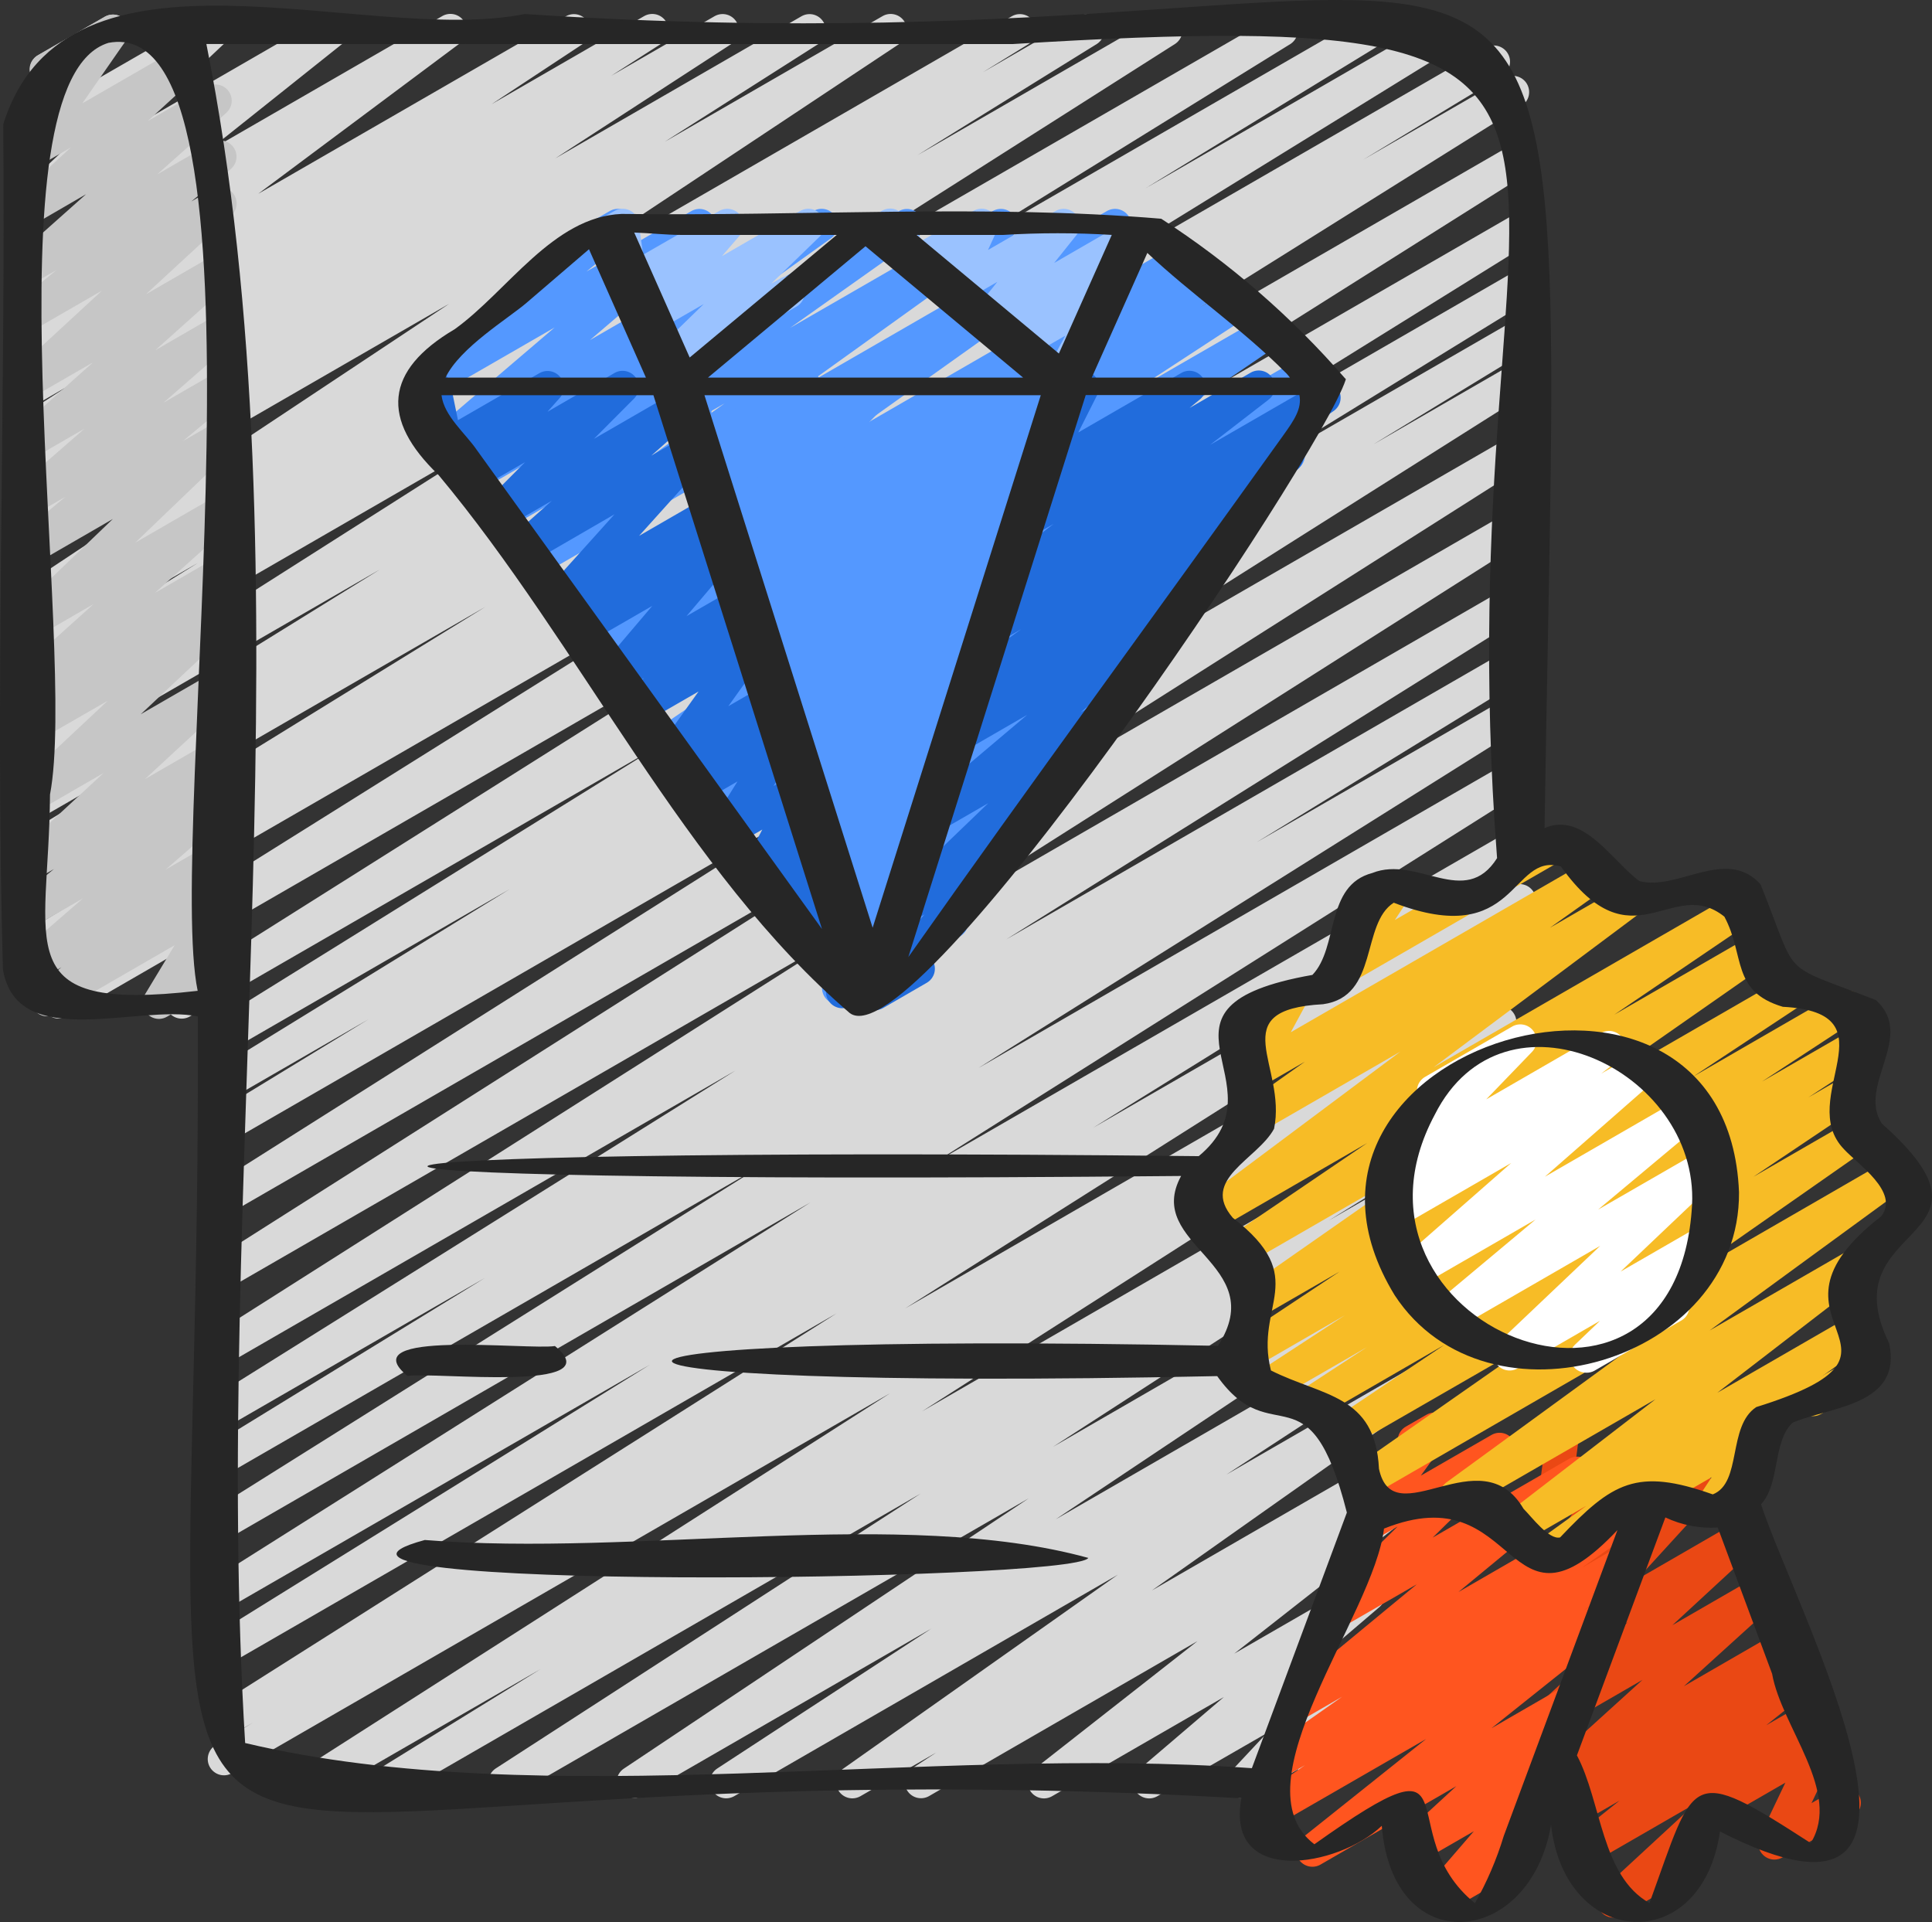 <?xml version="1.0" encoding="UTF-8"?> <svg xmlns="http://www.w3.org/2000/svg" viewBox="0 0 74.152 73.767" fill="none"><rect x="0" y="0" width="74.152" height="73.767" fill="#333333" stroke="none"/><path d="M14.899 69.029C14.763 69.03 14.631 68.985 14.523 68.904C14.414 68.822 14.335 68.707 14.298 68.576C14.261 68.445 14.268 68.306 14.317 68.179C14.366 68.053 14.456 67.946 14.571 67.875L20.752 64.058L12.287 68.942C12.147 69.019 11.982 69.039 11.826 68.998C11.671 68.957 11.538 68.857 11.455 68.72C11.371 68.583 11.344 68.419 11.378 68.262C11.412 68.106 11.506 67.968 11.639 67.878L34.163 53.473L8.895 68.06C8.753 68.138 8.587 68.157 8.431 68.114C8.276 68.071 8.143 67.969 8.06 67.83C7.978 67.691 7.953 67.526 7.99 67.369C8.028 67.212 8.124 67.075 8.26 66.988L9.708 66.115L8.845 66.614C8.704 66.695 8.537 66.717 8.379 66.676C8.222 66.635 8.087 66.535 8.002 66.396C7.918 66.257 7.892 66.09 7.928 65.932C7.965 65.774 8.062 65.636 8.199 65.548L32.111 50.406L8.841 63.841C8.699 63.926 8.529 63.951 8.369 63.911C8.209 63.871 8.071 63.769 7.986 63.627C7.901 63.485 7.876 63.315 7.916 63.155C7.956 62.994 8.058 62.856 8.2 62.771L24.939 52.381L8.837 61.674C8.697 61.749 8.532 61.768 8.378 61.725C8.224 61.683 8.092 61.583 8.01 61.447C7.927 61.31 7.9 61.147 7.935 60.991C7.969 60.835 8.062 60.698 8.194 60.608L31.113 46.145L8.835 59.011C8.693 59.096 8.523 59.122 8.363 59.082C8.202 59.042 8.064 58.94 7.979 58.799C7.894 58.657 7.868 58.487 7.908 58.326C7.948 58.166 8.05 58.028 8.192 57.942L29.319 44.684L8.831 56.514C8.689 56.598 8.519 56.623 8.359 56.582C8.199 56.542 8.061 56.439 7.976 56.297C7.892 56.155 7.867 55.986 7.908 55.825C7.948 55.665 8.051 55.527 8.193 55.443L18.612 49.047L8.83 54.695C8.688 54.78 8.518 54.806 8.358 54.766C8.197 54.726 8.059 54.624 7.974 54.482C7.889 54.34 7.863 54.171 7.903 54.01C7.943 53.85 8.045 53.712 8.187 53.626L28.229 41.087L8.826 52.288C8.685 52.369 8.518 52.391 8.361 52.351C8.203 52.31 8.068 52.209 7.984 52.07C7.899 51.931 7.873 51.765 7.91 51.606C7.946 51.448 8.043 51.31 8.18 51.222L32.992 35.469L8.822 49.423C8.682 49.499 8.517 49.519 8.362 49.477C8.208 49.435 8.075 49.335 7.992 49.198C7.909 49.061 7.882 48.898 7.916 48.742C7.951 48.585 8.044 48.448 8.177 48.358L32.907 32.66L8.819 46.568C8.678 46.646 8.512 46.666 8.357 46.624C8.201 46.582 8.068 46.482 7.985 46.344C7.902 46.207 7.875 46.042 7.91 45.885C7.945 45.728 8.04 45.591 8.174 45.502L31.812 30.555L8.815 43.833C8.673 43.913 8.505 43.935 8.347 43.893C8.189 43.852 8.053 43.749 7.97 43.609C7.887 43.468 7.862 43.3 7.901 43.142C7.94 42.983 8.04 42.846 8.179 42.76L14.139 39.123L8.812 42.198C8.671 42.272 8.507 42.29 8.353 42.246C8.199 42.203 8.068 42.103 7.986 41.965C7.904 41.828 7.879 41.665 7.914 41.509C7.949 41.353 8.043 41.217 8.175 41.128L19.556 34.13L8.81 40.334C8.669 40.412 8.503 40.432 8.347 40.39C8.191 40.348 8.058 40.247 7.975 40.108C7.892 39.97 7.865 39.805 7.902 39.648C7.938 39.49 8.034 39.353 8.169 39.265L25.396 28.559L7.274 39.019C7.133 39.096 6.967 39.116 6.812 39.074C6.657 39.033 6.523 38.932 6.44 38.795C6.357 38.657 6.33 38.493 6.365 38.336C6.401 38.179 6.495 38.041 6.629 37.953L30.898 22.654L2.553 39.019C2.412 39.095 2.247 39.114 2.092 39.072C1.938 39.03 1.805 38.929 1.722 38.792C1.64 38.654 1.613 38.49 1.648 38.334C1.684 38.177 1.778 38.04 1.911 37.951L28.132 21.538L1.365 36.991C1.223 37.068 1.057 37.087 0.902 37.044C0.746 37.002 0.613 36.9 0.531 36.761C0.449 36.622 0.424 36.457 0.461 36.3C0.498 36.143 0.595 36.006 0.731 35.919L6.103 32.666L1.365 35.403C1.224 35.483 1.056 35.504 0.899 35.462C0.742 35.421 0.608 35.319 0.524 35.18C0.441 35.04 0.415 34.874 0.453 34.715C0.49 34.557 0.588 34.42 0.726 34.333L18.631 23.29L1.365 33.256C1.224 33.334 1.057 33.354 0.901 33.312C0.744 33.27 0.611 33.168 0.528 33.029C0.445 32.89 0.42 32.724 0.457 32.566C0.494 32.409 0.592 32.272 0.728 32.185L9.796 26.644L1.365 31.507C1.224 31.582 1.059 31.6 0.905 31.557C0.751 31.515 0.619 31.414 0.537 31.277C0.454 31.139 0.428 30.976 0.463 30.82C0.499 30.663 0.593 30.527 0.726 30.438L14.585 21.854L1.365 29.489C1.224 29.575 1.054 29.601 0.893 29.561C0.732 29.521 0.594 29.42 0.508 29.278C0.422 29.136 0.397 28.966 0.436 28.806C0.476 28.645 0.578 28.506 0.719 28.421L19.822 16.276L1.365 26.933C1.224 27.009 1.059 27.027 0.905 26.984C0.751 26.941 0.619 26.841 0.537 26.704C0.454 26.566 0.428 26.402 0.463 26.246C0.499 26.09 0.593 25.954 0.726 25.865L7.593 21.607L1.365 25.201C1.224 25.281 1.056 25.302 0.899 25.261C0.742 25.219 0.608 25.118 0.524 24.978C0.441 24.839 0.415 24.672 0.453 24.514C0.49 24.356 0.588 24.219 0.726 24.132L2.504 23.036L1.365 23.692C1.225 23.771 1.06 23.794 0.903 23.754C0.747 23.714 0.612 23.615 0.527 23.478C0.442 23.341 0.414 23.177 0.447 23.019C0.481 22.862 0.575 22.723 0.708 22.633L17.237 11.661L1.365 20.823C1.224 20.908 1.054 20.935 0.894 20.895C0.733 20.856 0.595 20.755 0.509 20.613C0.423 20.472 0.397 20.302 0.436 20.141C0.475 19.981 0.577 19.842 0.718 19.757L6.627 15.997L1.365 19.031C1.225 19.108 1.06 19.129 0.905 19.088C0.751 19.047 0.617 18.948 0.533 18.811C0.45 18.675 0.421 18.511 0.455 18.355C0.488 18.198 0.581 18.06 0.713 17.97L7.5 13.564L1.365 17.102C1.224 17.182 1.058 17.204 0.901 17.164C0.744 17.124 0.609 17.024 0.525 16.885C0.44 16.747 0.413 16.581 0.449 16.423C0.484 16.265 0.58 16.127 0.716 16.039L2.627 14.811L1.365 15.539C1.225 15.616 1.061 15.636 0.906 15.596C0.752 15.556 0.618 15.457 0.534 15.321C0.45 15.185 0.421 15.022 0.454 14.866C0.486 14.709 0.578 14.571 0.709 14.48L4.225 12.16L1.365 13.812C1.228 13.891 1.065 13.915 0.91 13.879C0.756 13.842 0.621 13.748 0.533 13.615C0.446 13.483 0.412 13.322 0.439 13.165C0.467 13.009 0.552 12.869 0.68 12.773L8.428 6.989L1.365 11.066C1.229 11.144 1.069 11.167 0.917 11.132C0.764 11.096 0.631 11.005 0.543 10.876C0.454 10.747 0.418 10.589 0.441 10.434C0.463 10.279 0.543 10.139 0.665 10.04L5.93 5.836L1.365 8.472C1.232 8.553 1.074 8.581 0.922 8.551C0.769 8.521 0.633 8.435 0.541 8.31C0.448 8.185 0.405 8.03 0.421 7.876C0.437 7.721 0.51 7.578 0.626 7.474L3.929 4.357L1.365 5.842C1.24 5.914 1.093 5.941 0.95 5.916C0.807 5.892 0.677 5.818 0.582 5.709C0.488 5.599 0.434 5.459 0.432 5.315C0.429 5.17 0.476 5.028 0.566 4.915L1.873 3.271C1.729 3.294 1.581 3.265 1.456 3.19C1.33 3.115 1.235 2.999 1.187 2.861C1.139 2.723 1.141 2.573 1.193 2.436C1.244 2.299 1.342 2.185 1.469 2.113L4.023 0.642C4.149 0.57 4.296 0.543 4.439 0.568C4.582 0.592 4.712 0.666 4.806 0.775C4.901 0.885 4.954 1.025 4.957 1.17C4.96 1.314 4.913 1.456 4.823 1.569L3.588 3.118L7.928 0.617C8.061 0.536 8.22 0.508 8.372 0.538C8.525 0.568 8.661 0.653 8.753 0.778C8.846 0.903 8.888 1.058 8.873 1.213C8.857 1.368 8.784 1.511 8.668 1.614L5.364 4.731L12.487 0.617C12.623 0.54 12.783 0.516 12.935 0.552C13.088 0.587 13.221 0.678 13.309 0.807C13.398 0.937 13.434 1.094 13.411 1.249C13.389 1.404 13.309 1.544 13.188 1.643L7.917 5.845L16.975 0.617C17.113 0.537 17.276 0.514 17.43 0.55C17.585 0.587 17.72 0.681 17.807 0.813C17.895 0.946 17.928 1.107 17.901 1.263C17.874 1.42 17.788 1.56 17.661 1.655L9.912 7.437L21.733 0.617C21.873 0.542 22.036 0.522 22.19 0.564C22.343 0.605 22.475 0.703 22.559 0.838C22.642 0.973 22.671 1.135 22.639 1.291C22.608 1.446 22.518 1.584 22.388 1.675L18.872 3.996L24.725 0.617C24.866 0.537 25.033 0.515 25.19 0.555C25.346 0.595 25.481 0.695 25.566 0.834C25.65 0.972 25.678 1.138 25.642 1.296C25.606 1.454 25.511 1.592 25.375 1.68L23.459 2.909L27.434 0.617C27.574 0.54 27.738 0.519 27.894 0.56C28.048 0.601 28.181 0.7 28.265 0.837C28.349 0.973 28.377 1.137 28.344 1.293C28.31 1.45 28.218 1.588 28.086 1.678L21.313 6.079L30.774 0.617C30.915 0.541 31.079 0.521 31.234 0.563C31.388 0.605 31.521 0.705 31.604 0.842C31.687 0.979 31.714 1.142 31.68 1.299C31.645 1.455 31.552 1.592 31.42 1.682L25.511 5.443L33.876 0.617C34.016 0.537 34.181 0.515 34.338 0.555C34.494 0.594 34.629 0.693 34.714 0.83C34.799 0.967 34.827 1.132 34.794 1.289C34.76 1.447 34.666 1.585 34.533 1.675L18.006 12.647L38.847 0.617C38.988 0.54 39.154 0.521 39.309 0.564C39.464 0.606 39.597 0.707 39.679 0.845C39.762 0.984 39.788 1.148 39.751 1.305C39.715 1.462 39.62 1.599 39.485 1.687L37.721 2.775L41.461 0.617C41.603 0.539 41.769 0.519 41.925 0.561C42.08 0.603 42.214 0.704 42.297 0.842C42.38 0.981 42.406 1.146 42.369 1.303C42.333 1.46 42.237 1.597 42.102 1.685L35.22 5.952L44.461 0.617C44.602 0.541 44.767 0.521 44.921 0.563C45.076 0.605 45.208 0.705 45.291 0.842C45.374 0.979 45.401 1.142 45.367 1.299C45.333 1.455 45.24 1.592 45.107 1.682L26.002 13.826L48.894 0.617C49.035 0.541 49.199 0.523 49.354 0.566C49.508 0.609 49.64 0.709 49.722 0.847C49.804 0.984 49.831 1.148 49.795 1.304C49.76 1.46 49.666 1.597 49.533 1.685L35.678 10.258L52.385 0.617C52.526 0.539 52.693 0.518 52.849 0.561C53.005 0.603 53.139 0.705 53.222 0.844C53.305 0.983 53.33 1.149 53.293 1.306C53.255 1.464 53.158 1.601 53.022 1.688L43.967 7.225L55.215 0.727C55.357 0.642 55.527 0.617 55.687 0.658C55.847 0.698 55.985 0.801 56.07 0.943C56.154 1.085 56.179 1.255 56.138 1.415C56.098 1.575 55.995 1.713 55.853 1.798L37.937 12.847L57.043 1.818C57.184 1.743 57.349 1.726 57.503 1.769C57.657 1.813 57.789 1.914 57.87 2.052C57.952 2.19 57.977 2.354 57.941 2.51C57.904 2.666 57.81 2.802 57.676 2.89L52.315 6.132L57.77 2.986C57.911 2.909 58.076 2.89 58.231 2.933C58.385 2.975 58.518 3.075 58.601 3.213C58.683 3.35 58.71 3.514 58.675 3.671C58.64 3.827 58.545 3.964 58.412 4.053L32.198 20.465L58.02 5.557C58.161 5.481 58.325 5.463 58.479 5.505C58.633 5.548 58.765 5.648 58.848 5.784C58.93 5.921 58.957 6.084 58.923 6.24C58.889 6.396 58.796 6.533 58.663 6.623L34.388 21.927L58.02 8.285C58.161 8.209 58.326 8.191 58.48 8.234C58.635 8.277 58.767 8.377 58.849 8.514C58.931 8.652 58.957 8.815 58.922 8.972C58.887 9.128 58.793 9.264 58.66 9.353L41.446 20.052L58.02 10.484C58.161 10.41 58.326 10.392 58.48 10.436C58.634 10.479 58.765 10.579 58.847 10.717C58.928 10.854 58.954 11.017 58.919 11.173C58.884 11.329 58.79 11.465 58.657 11.554L47.255 18.571L58.02 12.357C58.162 12.281 58.327 12.263 58.481 12.306C58.636 12.349 58.768 12.45 58.85 12.588C58.932 12.726 58.958 12.891 58.921 13.047C58.885 13.203 58.79 13.34 58.656 13.428L52.705 17.059L58.021 13.99C58.163 13.905 58.333 13.879 58.493 13.919C58.654 13.958 58.792 14.06 58.877 14.201C58.963 14.343 58.989 14.513 58.949 14.673C58.909 14.834 58.808 14.972 58.666 15.057L35.025 29.999L58.021 16.723C58.162 16.649 58.326 16.631 58.479 16.674C58.632 16.716 58.764 16.815 58.846 16.951C58.928 17.088 58.956 17.25 58.922 17.405C58.889 17.561 58.797 17.698 58.666 17.788L33.932 33.486L58.021 19.581C58.162 19.507 58.326 19.489 58.479 19.531C58.632 19.574 58.764 19.673 58.846 19.809C58.928 19.945 58.956 20.108 58.922 20.263C58.889 20.419 58.797 20.555 58.666 20.646L33.861 36.4L58.021 22.446C58.163 22.364 58.331 22.342 58.489 22.383C58.647 22.423 58.783 22.525 58.867 22.665C58.951 22.805 58.977 22.972 58.939 23.131C58.901 23.29 58.802 23.428 58.663 23.514L38.617 36.056L58.021 24.855C58.163 24.78 58.327 24.763 58.481 24.806C58.635 24.849 58.766 24.95 58.848 25.087C58.929 25.225 58.955 25.388 58.92 25.544C58.885 25.699 58.791 25.836 58.658 25.925L48.236 32.323L58.021 26.675C58.162 26.599 58.328 26.58 58.482 26.622C58.637 26.664 58.77 26.765 58.852 26.902C58.935 27.039 58.962 27.203 58.927 27.36C58.891 27.517 58.797 27.654 58.663 27.742L37.548 40.994L58.021 29.169C58.162 29.093 58.327 29.075 58.481 29.117C58.635 29.16 58.767 29.26 58.849 29.397C58.932 29.533 58.958 29.696 58.924 29.852C58.89 30.008 58.797 30.145 58.665 30.235L35.727 44.711L58.021 31.842C58.163 31.766 58.327 31.748 58.482 31.791C58.636 31.834 58.768 31.934 58.85 32.072C58.932 32.209 58.958 32.373 58.923 32.529C58.888 32.685 58.794 32.822 58.661 32.91L41.954 43.285L58.024 34.008C58.165 33.93 58.33 33.91 58.486 33.952C58.641 33.993 58.775 34.094 58.858 34.231C58.941 34.369 58.968 34.534 58.933 34.691C58.897 34.848 58.803 34.985 58.668 35.074L34.743 50.216L57.676 36.976C57.818 36.895 57.986 36.873 58.144 36.915C58.302 36.957 58.438 37.059 58.521 37.2C58.604 37.341 58.629 37.508 58.59 37.667C58.551 37.826 58.451 37.963 58.312 38.048L56.898 38.908L57.285 38.684C57.425 38.609 57.589 38.591 57.743 38.633C57.897 38.675 58.029 38.774 58.111 38.91C58.194 39.046 58.222 39.209 58.188 39.365C58.155 39.52 58.063 39.658 57.932 39.748L35.394 54.165L56.53 41.963C56.672 41.884 56.839 41.862 56.996 41.904C57.153 41.946 57.288 42.047 57.371 42.187C57.455 42.326 57.48 42.493 57.443 42.651C57.405 42.809 57.307 42.946 57.17 43.033L50.998 46.845L56.084 43.908C56.225 43.828 56.391 43.806 56.548 43.847C56.705 43.887 56.84 43.987 56.924 44.125C57.009 44.264 57.036 44.429 57 44.587C56.965 44.745 56.869 44.883 56.734 44.972L40.415 55.53L55.402 46.874C55.542 46.794 55.708 46.771 55.864 46.811C56.02 46.851 56.155 46.95 56.24 47.086C56.325 47.224 56.354 47.388 56.32 47.546C56.286 47.703 56.192 47.842 56.059 47.932L40.521 58.31L54.648 50.155C54.788 50.073 54.955 50.05 55.113 50.089C55.271 50.129 55.407 50.229 55.492 50.368C55.577 50.506 55.605 50.673 55.569 50.832C55.533 50.991 55.436 51.129 55.3 51.217L47.071 56.595L54.1 52.536C54.239 52.458 54.402 52.436 54.557 52.475C54.711 52.514 54.845 52.61 54.931 52.744C55.017 52.878 55.048 53.04 55.018 53.196C54.988 53.352 54.9 53.492 54.771 53.585L44.213 61.041L53.358 55.762C53.499 55.68 53.665 55.657 53.823 55.696C53.98 55.736 54.116 55.835 54.201 55.973C54.287 56.111 54.315 56.277 54.28 56.435C54.245 56.594 54.15 56.732 54.014 56.822L53.017 57.479C53.156 57.416 53.313 57.407 53.459 57.453C53.604 57.499 53.728 57.597 53.806 57.727C53.885 57.859 53.912 58.014 53.884 58.163C53.856 58.313 53.773 58.448 53.653 58.541L47.372 63.466L52.235 60.661C52.369 60.585 52.527 60.563 52.677 60.597C52.827 60.631 52.959 60.719 53.048 60.845C53.137 60.971 53.176 61.125 53.158 61.278C53.14 61.431 53.066 61.571 52.951 61.673L49.677 64.47L51.618 63.348C51.747 63.273 51.899 63.248 52.045 63.276C52.192 63.304 52.323 63.384 52.416 63.501C52.509 63.617 52.556 63.763 52.551 63.912C52.545 64.061 52.486 64.203 52.385 64.313L51.022 65.769L51.067 65.745C51.184 65.676 51.321 65.648 51.456 65.664C51.591 65.68 51.717 65.74 51.815 65.835C51.913 65.928 51.978 66.05 52.001 66.184C52.023 66.317 52.002 66.454 51.94 66.574L51.431 67.543C51.471 67.583 51.505 67.629 51.534 67.678C51.617 67.821 51.639 67.99 51.596 68.15C51.553 68.309 51.449 68.445 51.306 68.528L50.588 68.943C50.471 69.011 50.335 69.038 50.201 69.022C50.067 69.006 49.942 68.947 49.845 68.853C49.747 68.76 49.683 68.637 49.661 68.504C49.639 68.37 49.661 68.234 49.724 68.114L49.837 67.898L48.021 68.942C47.891 69.016 47.74 69.041 47.594 69.013C47.447 68.985 47.316 68.906 47.223 68.789C47.13 68.672 47.082 68.526 47.088 68.377C47.094 68.228 47.153 68.086 47.254 67.977L48.617 66.521L44.414 68.942C44.279 69.018 44.121 69.042 43.971 69.008C43.82 68.974 43.687 68.886 43.598 68.76C43.508 68.634 43.469 68.479 43.487 68.326C43.506 68.172 43.58 68.031 43.697 67.93L46.97 65.135L40.374 68.942C40.238 69.019 40.077 69.042 39.925 69.006C39.772 68.97 39.639 68.878 39.551 68.748C39.463 68.618 39.428 68.46 39.451 68.305C39.475 68.15 39.556 68.01 39.678 67.912L45.958 62.988L35.644 68.942C35.504 69.017 35.34 69.036 35.187 68.995C35.034 68.954 34.902 68.856 34.818 68.721C34.734 68.586 34.706 68.424 34.738 68.268C34.769 68.113 34.859 67.975 34.989 67.883L35.938 67.26L33.017 68.942C32.878 69.019 32.715 69.041 32.562 69.002C32.408 68.963 32.274 68.868 32.189 68.734C32.103 68.6 32.072 68.439 32.1 68.283C32.129 68.128 32.217 67.988 32.345 67.895L42.902 60.439L28.172 68.942C28.031 69.019 27.867 69.04 27.712 68.999C27.557 68.958 27.424 68.859 27.34 68.722C27.256 68.586 27.228 68.422 27.261 68.266C27.295 68.109 27.387 67.971 27.52 67.881L35.748 62.505L24.595 68.942C24.455 69.02 24.29 69.042 24.135 69.002C23.979 68.962 23.845 68.864 23.761 68.727C23.676 68.591 23.647 68.428 23.679 68.271C23.712 68.114 23.804 67.975 23.936 67.885L39.48 57.508L19.666 68.942C19.525 69.018 19.361 69.038 19.207 68.996C19.053 68.955 18.92 68.856 18.837 68.719C18.753 68.583 18.725 68.42 18.759 68.264C18.792 68.107 18.885 67.97 19.016 67.88L35.337 57.323L15.211 68.942C15.117 68.998 15.009 69.028 14.899 69.029Z" fill="#D9D9D9"></path><path d="M32.172 38.545C32.044 38.545 31.919 38.505 31.814 38.431C31.709 38.358 31.629 38.253 31.586 38.133C31.542 38.012 31.537 37.881 31.571 37.757C31.604 37.633 31.676 37.523 31.774 37.441L32.414 36.91L31.655 37.349C31.518 37.43 31.355 37.456 31.2 37.421C31.045 37.386 30.91 37.293 30.821 37.162C30.732 37.03 30.696 36.869 30.722 36.713C30.747 36.556 30.832 36.415 30.958 36.318L33.726 34.144L30.632 35.929C30.495 36.008 30.334 36.031 30.18 35.995C30.026 35.959 29.892 35.866 29.804 35.735C29.716 35.604 29.681 35.444 29.707 35.288C29.732 35.132 29.815 34.992 29.94 34.895L36.496 29.846L29.264 34.024C29.126 34.104 28.961 34.128 28.806 34.09C28.65 34.052 28.515 33.955 28.428 33.82C28.342 33.685 28.31 33.522 28.341 33.365C28.372 33.208 28.462 33.068 28.593 32.975L35.949 27.76L28.038 32.327C27.898 32.405 27.732 32.427 27.577 32.386C27.421 32.346 27.287 32.247 27.203 32.11C27.119 31.974 27.09 31.81 27.124 31.653C27.157 31.496 27.25 31.357 27.383 31.267L31.438 28.6L27.144 31.079C27.004 31.16 26.839 31.184 26.682 31.146C26.526 31.108 26.39 31.01 26.304 30.874C26.217 30.738 26.187 30.573 26.219 30.415C26.252 30.257 26.344 30.118 26.477 30.027L37.76 22.19L25.74 29.13C25.6 29.211 25.435 29.235 25.278 29.196C25.121 29.158 24.985 29.059 24.899 28.923C24.813 28.786 24.784 28.621 24.817 28.463C24.85 28.305 24.943 28.166 25.076 28.075L34.475 21.675L24.507 27.423C24.366 27.51 24.196 27.537 24.035 27.499C23.875 27.46 23.736 27.36 23.649 27.219C23.562 27.078 23.535 26.908 23.574 26.748C23.612 26.587 23.713 26.448 23.853 26.361L28.122 23.574L23.61 26.177C23.47 26.254 23.305 26.274 23.149 26.233C22.994 26.191 22.861 26.092 22.778 25.955C22.694 25.818 22.667 25.654 22.701 25.497C22.735 25.34 22.829 25.203 22.962 25.113L23.679 24.654L22.855 25.129C22.715 25.195 22.557 25.206 22.41 25.162C22.262 25.117 22.136 25.02 22.057 24.888C21.977 24.757 21.948 24.6 21.977 24.449C22.006 24.298 22.089 24.163 22.211 24.069L22.27 24.032L22.125 24.114C21.987 24.193 21.823 24.216 21.668 24.178C21.513 24.14 21.378 24.044 21.292 23.91C21.206 23.776 21.174 23.613 21.204 23.456C21.234 23.3 21.323 23.16 21.452 23.067L31.759 15.731L20.689 22.122C20.551 22.2 20.387 22.222 20.233 22.184C20.079 22.146 19.945 22.051 19.858 21.917C19.772 21.783 19.74 21.622 19.769 21.465C19.798 21.309 19.886 21.17 20.014 21.076L27.813 15.48L19.402 20.335C19.263 20.415 19.099 20.439 18.943 20.401C18.788 20.363 18.653 20.266 18.566 20.132C18.48 19.997 18.448 19.834 18.479 19.676C18.51 19.519 18.6 19.379 18.73 19.287L23.593 15.839L18.346 18.866C18.208 18.945 18.045 18.967 17.89 18.929C17.736 18.891 17.602 18.795 17.516 18.662C17.429 18.528 17.398 18.366 17.427 18.21C17.456 18.054 17.543 17.914 17.672 17.82L20.948 15.469L17.381 17.527C17.247 17.604 17.089 17.627 16.938 17.594C16.787 17.56 16.654 17.471 16.565 17.345C16.476 17.219 16.436 17.064 16.455 16.911C16.473 16.758 16.548 16.616 16.664 16.515L21.284 12.571L16.37 15.404C16.234 15.48 16.075 15.503 15.924 15.468C15.773 15.433 15.64 15.342 15.551 15.214C15.463 15.086 15.426 14.93 15.447 14.776C15.468 14.622 15.546 14.481 15.666 14.382L20.82 10.187C20.769 10.049 20.768 9.898 20.818 9.759C20.868 9.621 20.965 9.504 21.093 9.431L23.406 8.098C23.541 8.02 23.701 7.997 23.853 8.031C24.006 8.066 24.139 8.156 24.228 8.285C24.317 8.413 24.354 8.571 24.332 8.725C24.311 8.88 24.232 9.021 24.111 9.12L22.509 10.421L26.54 8.098C26.675 8.023 26.832 8 26.982 8.034C27.132 8.068 27.265 8.156 27.353 8.282C27.442 8.408 27.481 8.562 27.463 8.715C27.445 8.868 27.371 9.009 27.256 9.11L22.643 13.053L31.222 8.098C31.36 8.017 31.525 7.994 31.681 8.031C31.836 8.068 31.971 8.164 32.058 8.299C32.145 8.433 32.177 8.596 32.147 8.753C32.117 8.911 32.028 9.051 31.898 9.144L28.618 11.494L34.507 8.098C34.646 8.021 34.809 7.999 34.962 8.038C35.117 8.076 35.25 8.172 35.335 8.306C35.421 8.439 35.453 8.6 35.424 8.756C35.395 8.912 35.307 9.051 35.179 9.145L30.323 12.586L38.107 8.098C38.245 8.02 38.408 7.997 38.563 8.035C38.717 8.073 38.851 8.169 38.937 8.303C39.024 8.436 39.056 8.598 39.027 8.754C38.997 8.911 38.91 9.05 38.781 9.144L30.983 14.74L42.488 8.098C42.627 8.019 42.791 7.996 42.945 8.034C43.1 8.072 43.235 8.168 43.321 8.302C43.408 8.436 43.439 8.599 43.41 8.756C43.38 8.912 43.291 9.052 43.161 9.145L32.853 16.483L45.114 9.404C45.255 9.327 45.42 9.307 45.575 9.348C45.73 9.39 45.863 9.489 45.947 9.626C46.03 9.763 46.058 9.927 46.023 10.084C45.989 10.241 45.896 10.378 45.762 10.468L45.714 10.499L46.119 10.266C46.259 10.191 46.423 10.172 46.577 10.214C46.731 10.256 46.863 10.355 46.946 10.492C47.029 10.628 47.056 10.79 47.023 10.946C46.989 11.102 46.897 11.239 46.766 11.329L46.057 11.786L47.147 11.151C47.288 11.074 47.453 11.054 47.607 11.095C47.762 11.135 47.895 11.234 47.979 11.371C48.063 11.507 48.091 11.671 48.058 11.828C48.025 11.984 47.932 12.122 47.8 12.212L43.532 15L48.374 12.205C48.514 12.127 48.677 12.106 48.832 12.146C48.986 12.185 49.12 12.282 49.205 12.417C49.29 12.552 49.32 12.715 49.289 12.871C49.258 13.028 49.168 13.166 49.038 13.258L39.636 19.661L50.054 13.647C50.193 13.567 50.358 13.543 50.514 13.582C50.67 13.62 50.805 13.717 50.892 13.853C50.978 13.989 51.008 14.153 50.977 14.311C50.945 14.468 50.853 14.608 50.721 14.7L39.441 22.533L49.142 16.938C49.283 16.853 49.451 16.828 49.61 16.867C49.77 16.906 49.907 17.006 49.993 17.145C50.079 17.285 50.107 17.452 50.07 17.612C50.033 17.772 49.935 17.911 49.797 17.999L45.739 20.668L46.955 19.966C47.094 19.886 47.259 19.863 47.414 19.9C47.57 19.938 47.705 20.035 47.792 20.17C47.878 20.305 47.909 20.468 47.879 20.625C47.848 20.782 47.758 20.922 47.628 21.015L40.264 26.232L43.994 24.078C44.131 24.001 44.292 23.979 44.445 24.015C44.598 24.052 44.731 24.144 44.818 24.275C44.906 24.406 44.94 24.564 44.916 24.719C44.891 24.875 44.808 25.015 44.685 25.112L38.129 30.166L40.664 28.697C40.801 28.62 40.961 28.598 41.114 28.634C41.266 28.669 41.399 28.761 41.487 28.891C41.575 29.021 41.611 29.179 41.587 29.334C41.563 29.489 41.482 29.629 41.36 29.727L38.389 32.063C38.506 32.042 38.627 32.056 38.738 32.101C38.848 32.147 38.943 32.223 39.012 32.321C39.101 32.449 39.139 32.606 39.118 32.761C39.097 32.915 39.019 33.056 38.899 33.156L36.845 34.858C36.94 34.913 37.02 34.991 37.075 35.086C37.13 35.181 37.159 35.289 37.159 35.399C37.159 35.509 37.13 35.617 37.075 35.712C37.02 35.807 36.94 35.886 36.845 35.94L32.481 38.46C32.387 38.515 32.281 38.544 32.172 38.545Z" fill="#5498FF"></path><path d="M33.59 38.769C33.469 38.769 33.351 38.734 33.25 38.669C33.148 38.603 33.068 38.51 33.019 38.4C32.97 38.29 32.954 38.168 32.972 38.049C32.991 37.93 33.044 37.819 33.124 37.729L35.483 35.097L34.935 35.414C34.803 35.493 34.646 35.521 34.495 35.492C34.344 35.463 34.209 35.378 34.116 35.256C34.023 35.133 33.979 34.98 33.992 34.827C34.005 34.673 34.074 34.53 34.187 34.425L37.927 30.828L36.027 31.924C35.892 31.999 35.734 32.022 35.584 31.988C35.433 31.954 35.301 31.865 35.212 31.738C35.123 31.612 35.084 31.457 35.103 31.304C35.122 31.151 35.197 31.01 35.314 30.909L39.428 27.434L37.005 28.834C36.866 28.914 36.703 28.938 36.548 28.901C36.393 28.864 36.258 28.769 36.171 28.635C36.083 28.502 36.051 28.34 36.079 28.183C36.108 28.026 36.195 27.886 36.324 27.792L37.759 26.737L37.646 26.802C37.508 26.881 37.345 26.905 37.19 26.867C37.034 26.83 36.9 26.734 36.813 26.6C36.726 26.466 36.694 26.304 36.723 26.148C36.752 25.991 36.84 25.851 36.97 25.757L39.186 24.154L38.326 24.652C38.187 24.734 38.021 24.757 37.865 24.719C37.708 24.681 37.572 24.584 37.486 24.447C37.399 24.311 37.369 24.147 37.402 23.989C37.434 23.831 37.526 23.692 37.659 23.6L38.589 22.959C38.457 22.964 38.326 22.926 38.217 22.851C38.107 22.776 38.024 22.668 37.98 22.543C37.937 22.418 37.934 22.282 37.972 22.155C38.011 22.028 38.089 21.917 38.195 21.837L40.439 20.107L39.602 20.59C39.466 20.666 39.307 20.689 39.156 20.654C39.005 20.619 38.872 20.528 38.784 20.401C38.696 20.273 38.659 20.117 38.679 19.963C38.7 19.81 38.777 19.669 38.896 19.569L39.826 18.807C39.686 18.796 39.554 18.737 39.452 18.64C39.355 18.548 39.29 18.426 39.268 18.294C39.245 18.162 39.266 18.026 39.327 17.906L40.395 15.786C40.338 15.738 40.29 15.681 40.253 15.617C40.171 15.474 40.148 15.304 40.191 15.144C40.233 14.984 40.338 14.848 40.48 14.765L41.246 14.324C41.362 14.255 41.498 14.226 41.632 14.241C41.766 14.255 41.892 14.313 41.991 14.406C42.089 14.499 42.155 14.621 42.178 14.754C42.201 14.887 42.18 15.024 42.119 15.144L41.386 16.597L45.347 14.31C45.482 14.234 45.641 14.212 45.792 14.247C45.943 14.282 46.076 14.372 46.164 14.5C46.252 14.627 46.29 14.783 46.269 14.937C46.249 15.091 46.171 15.231 46.053 15.331L45.655 15.658L48.001 14.303C48.138 14.224 48.3 14.2 48.454 14.236C48.607 14.272 48.742 14.365 48.83 14.497C48.918 14.628 48.952 14.787 48.927 14.943C48.902 15.099 48.818 15.24 48.693 15.336L46.445 17.074L50.525 14.719C50.664 14.641 50.828 14.618 50.983 14.657C51.138 14.696 51.272 14.794 51.358 14.929C51.444 15.064 51.474 15.227 51.443 15.384C51.412 15.54 51.321 15.679 51.191 15.771L49.52 16.926C49.603 16.941 49.683 16.973 49.753 17.02C49.823 17.067 49.883 17.128 49.929 17.199C50.016 17.333 50.048 17.496 50.018 17.653C49.989 17.81 49.9 17.95 49.77 18.043L47.162 19.931C47.299 19.914 47.438 19.944 47.556 20.014C47.674 20.085 47.766 20.193 47.817 20.321C47.867 20.449 47.874 20.591 47.836 20.723C47.797 20.856 47.716 20.972 47.605 21.053L45.259 22.772C45.38 22.787 45.494 22.836 45.587 22.914C45.68 22.992 45.748 23.096 45.783 23.212C45.818 23.328 45.818 23.452 45.783 23.568C45.749 23.685 45.681 23.788 45.589 23.867L41.474 27.342L41.76 27.177C41.892 27.098 42.048 27.07 42.199 27.099C42.35 27.128 42.486 27.212 42.578 27.335C42.671 27.458 42.715 27.611 42.703 27.764C42.689 27.917 42.62 28.061 42.508 28.166L38.538 31.979C38.66 31.975 38.78 32.007 38.884 32.071C38.988 32.135 39.071 32.229 39.122 32.339C39.174 32.45 39.191 32.574 39.173 32.694C39.155 32.815 39.102 32.928 39.02 33.019L35.693 36.734C35.734 36.775 35.769 36.82 35.799 36.87C35.881 37.013 35.903 37.183 35.86 37.343C35.817 37.502 35.712 37.638 35.569 37.72L33.906 38.682C33.81 38.739 33.701 38.769 33.59 38.769Z" fill="#216CDC"></path><path d="M32.326 38.695C32.242 38.696 32.159 38.679 32.081 38.645C32.004 38.612 31.934 38.564 31.876 38.503C31.817 38.442 31.772 38.37 31.742 38.292C31.713 38.213 31.699 38.129 31.703 38.045L31.77 36.473L31.242 36.779C31.128 36.844 30.997 36.872 30.866 36.859C30.736 36.845 30.613 36.791 30.515 36.704C30.417 36.616 30.35 36.5 30.322 36.372C30.293 36.244 30.307 36.11 30.359 35.99L30.632 35.366L30.344 35.531C30.227 35.601 30.091 35.631 29.956 35.616C29.821 35.601 29.694 35.543 29.595 35.45C29.496 35.356 29.431 35.233 29.409 35.099C29.386 34.965 29.408 34.827 29.471 34.707L29.919 33.834L29.352 34.162C29.235 34.232 29.098 34.261 28.962 34.245C28.827 34.229 28.701 34.169 28.604 34.073C28.506 33.98 28.441 33.858 28.418 33.725C28.396 33.592 28.417 33.455 28.479 33.335L29.257 31.839L28.135 32.485C28.014 32.555 27.873 32.583 27.735 32.564C27.596 32.545 27.468 32.48 27.371 32.379C27.275 32.278 27.214 32.148 27.2 32.009C27.186 31.87 27.219 31.73 27.294 31.612L28.305 29.992L26.915 30.794C26.787 30.868 26.636 30.894 26.49 30.867C26.345 30.84 26.213 30.762 26.12 30.647C26.026 30.532 25.977 30.387 25.981 30.239C25.984 30.091 26.041 29.949 26.14 29.838L26.617 29.306L26.071 29.621C25.948 29.692 25.804 29.719 25.664 29.697C25.523 29.675 25.395 29.605 25.299 29.5C25.203 29.395 25.146 29.26 25.138 29.118C25.129 28.976 25.17 28.836 25.252 28.72L26.811 26.54L24.72 27.746C24.589 27.818 24.437 27.84 24.291 27.81C24.145 27.779 24.015 27.697 23.924 27.578C23.833 27.459 23.788 27.312 23.797 27.163C23.806 27.014 23.868 26.873 23.972 26.766L24.72 26.018L23.847 26.523C23.72 26.596 23.571 26.623 23.426 26.597C23.281 26.572 23.15 26.496 23.056 26.383C22.962 26.27 22.911 26.128 22.911 25.981C22.912 25.834 22.964 25.692 23.059 25.58L25.035 23.254L22.533 24.697C22.399 24.774 22.241 24.798 22.09 24.765C21.939 24.732 21.806 24.645 21.716 24.519C21.626 24.394 21.586 24.239 21.604 24.086C21.621 23.932 21.695 23.791 21.811 23.689L22.226 23.325L21.744 23.603C21.615 23.677 21.464 23.703 21.319 23.676C21.173 23.649 21.041 23.571 20.948 23.455C20.855 23.34 20.805 23.196 20.809 23.047C20.813 22.899 20.869 22.757 20.968 22.646L23.586 19.738L20.327 21.627C20.194 21.703 20.037 21.727 19.887 21.694C19.736 21.661 19.603 21.574 19.514 21.45C19.424 21.325 19.383 21.172 19.399 21.019C19.415 20.866 19.487 20.725 19.602 20.622L21.179 19.22L19.352 20.273C19.222 20.344 19.07 20.366 18.924 20.334C18.779 20.303 18.65 20.222 18.559 20.103C18.469 19.985 18.424 19.839 18.432 19.69C18.44 19.542 18.501 19.401 18.604 19.294L20.155 17.737L18.3 18.806C18.172 18.879 18.022 18.904 17.878 18.877C17.733 18.849 17.603 18.772 17.509 18.658C17.416 18.544 17.367 18.4 17.369 18.253C17.372 18.106 17.426 17.965 17.523 17.854L17.989 17.324L17.451 17.634C17.365 17.684 17.269 17.712 17.171 17.717C17.072 17.722 16.974 17.704 16.884 17.663C16.794 17.623 16.714 17.562 16.653 17.485C16.591 17.408 16.548 17.317 16.528 17.22L16.244 15.828C16.098 15.88 15.938 15.876 15.795 15.817C15.652 15.758 15.536 15.647 15.47 15.507C15.404 15.367 15.392 15.207 15.437 15.059C15.482 14.911 15.581 14.785 15.714 14.706L16.371 14.332C16.457 14.282 16.553 14.254 16.651 14.249C16.75 14.244 16.848 14.262 16.938 14.302C17.028 14.343 17.108 14.404 17.169 14.481C17.231 14.558 17.274 14.649 17.294 14.745L17.577 16.126L20.706 14.32C20.834 14.247 20.985 14.222 21.13 14.249C21.275 14.276 21.406 14.353 21.499 14.468C21.592 14.582 21.642 14.726 21.639 14.874C21.636 15.022 21.581 15.163 21.483 15.274L21.012 15.804L23.598 14.308C23.728 14.237 23.88 14.215 24.025 14.246C24.171 14.277 24.3 14.359 24.391 14.477C24.481 14.595 24.526 14.742 24.518 14.89C24.509 15.039 24.448 15.179 24.346 15.287L22.796 16.843L25.85 15.08C25.984 15.002 26.142 14.977 26.293 15.01C26.444 15.042 26.578 15.129 26.668 15.255C26.759 15.38 26.799 15.534 26.782 15.688C26.765 15.842 26.692 15.983 26.576 16.086L24.999 17.488L26.371 16.699C26.499 16.624 26.65 16.598 26.796 16.624C26.943 16.651 27.075 16.729 27.168 16.845C27.262 16.96 27.312 17.105 27.308 17.254C27.304 17.403 27.247 17.545 27.147 17.656L24.529 20.566L27.12 19.069C27.254 18.993 27.412 18.969 27.562 19.001C27.713 19.034 27.847 19.122 27.936 19.248C28.026 19.373 28.066 19.528 28.049 19.681C28.031 19.834 27.957 19.976 27.842 20.078L27.424 20.445L27.536 20.38C27.663 20.307 27.812 20.281 27.956 20.307C28.1 20.333 28.231 20.409 28.325 20.521C28.419 20.634 28.47 20.776 28.47 20.922C28.469 21.069 28.417 21.21 28.323 21.322L26.349 23.648L28.231 22.562C28.361 22.49 28.514 22.467 28.66 22.498C28.806 22.529 28.936 22.611 29.027 22.73C29.117 22.848 29.162 22.996 29.153 23.145C29.145 23.294 29.083 23.434 28.979 23.542L28.231 24.29L28.692 24.024C28.815 23.953 28.959 23.927 29.1 23.949C29.24 23.971 29.369 24.041 29.464 24.146C29.56 24.252 29.616 24.387 29.625 24.529C29.633 24.671 29.593 24.811 29.51 24.927L27.953 27.105L29.404 26.267C29.532 26.193 29.683 26.167 29.829 26.194C29.974 26.221 30.106 26.299 30.199 26.414C30.293 26.529 30.342 26.673 30.339 26.821C30.336 26.969 30.279 27.112 30.181 27.222L29.702 27.755L29.85 27.67C29.971 27.599 30.112 27.57 30.251 27.589C30.39 27.608 30.518 27.674 30.615 27.774C30.713 27.875 30.773 28.006 30.787 28.145C30.801 28.285 30.767 28.425 30.692 28.543L29.691 30.166L30.505 29.696C30.622 29.628 30.757 29.601 30.891 29.617C31.025 29.633 31.15 29.692 31.247 29.785C31.345 29.878 31.409 30 31.432 30.133C31.454 30.266 31.432 30.403 31.37 30.523L30.591 32.019L31.143 31.701C31.26 31.634 31.395 31.607 31.528 31.623C31.661 31.639 31.786 31.698 31.883 31.79C31.98 31.883 32.045 32.004 32.068 32.137C32.09 32.269 32.07 32.405 32.009 32.525L31.562 33.398L31.665 33.339C31.778 33.273 31.91 33.245 32.041 33.259C32.171 33.272 32.294 33.327 32.392 33.414C32.49 33.502 32.558 33.618 32.586 33.747C32.614 33.875 32.6 34.009 32.547 34.13L32.263 34.773C32.348 34.747 32.437 34.739 32.524 34.75C32.612 34.761 32.697 34.79 32.773 34.835C32.868 34.893 32.947 34.975 33 35.074C33.053 35.172 33.078 35.283 33.073 35.395L33.004 36.994C33.15 36.955 33.305 36.972 33.44 37.039C33.575 37.107 33.681 37.222 33.738 37.362C33.795 37.502 33.799 37.657 33.75 37.8C33.7 37.943 33.601 38.063 33.47 38.138L32.645 38.614C32.548 38.669 32.438 38.697 32.326 38.695Z" fill="#216CDC"></path><path d="M25.591 14.545C25.467 14.545 25.345 14.508 25.242 14.439C25.139 14.37 25.059 14.271 25.012 14.156C24.965 14.041 24.954 13.915 24.98 13.793C25.005 13.672 25.066 13.56 25.156 13.474L27.007 11.672L25.137 12.748C25.01 12.823 24.86 12.849 24.714 12.823C24.569 12.797 24.437 12.721 24.343 12.607C24.249 12.493 24.198 12.35 24.2 12.202C24.202 12.054 24.256 11.912 24.353 11.801L25.031 11.015L24.502 11.321C24.414 11.372 24.314 11.4 24.212 11.404C24.11 11.407 24.008 11.386 23.916 11.341C23.825 11.295 23.745 11.228 23.685 11.145C23.626 11.062 23.587 10.966 23.574 10.864L23.395 9.56C23.283 9.561 23.172 9.533 23.073 9.478C22.975 9.424 22.892 9.344 22.833 9.248C22.751 9.105 22.729 8.936 22.771 8.776C22.814 8.617 22.918 8.481 23.061 8.398L23.586 8.095C23.675 8.044 23.774 8.015 23.877 8.012C23.979 8.008 24.081 8.03 24.172 8.075C24.264 8.12 24.344 8.187 24.404 8.27C24.464 8.352 24.502 8.449 24.516 8.55L24.683 9.776L27.603 8.098C27.731 8.024 27.88 7.998 28.025 8.024C28.17 8.05 28.301 8.127 28.395 8.24C28.488 8.353 28.539 8.496 28.538 8.643C28.537 8.79 28.483 8.932 28.388 9.044L27.711 9.828L30.709 8.098C30.841 8.021 30.996 7.995 31.145 8.024C31.295 8.054 31.428 8.138 31.52 8.259C31.612 8.381 31.657 8.532 31.645 8.684C31.634 8.835 31.567 8.978 31.457 9.084L29.603 10.884L29.924 10.701C29.994 10.656 30.074 10.626 30.157 10.612C30.24 10.598 30.325 10.602 30.406 10.622C30.488 10.642 30.565 10.678 30.632 10.728C30.699 10.779 30.756 10.842 30.798 10.915C30.84 10.988 30.867 11.068 30.877 11.152C30.887 11.235 30.88 11.32 30.857 11.401C30.833 11.482 30.794 11.557 30.741 11.622C30.687 11.687 30.621 11.741 30.547 11.779L25.901 14.456C25.808 14.513 25.7 14.544 25.591 14.545Z" fill="#9AC2FF"></path><path d="M40.674 15.204C40.566 15.205 40.46 15.177 40.366 15.123C40.272 15.07 40.193 14.993 40.138 14.9C40.082 14.807 40.052 14.701 40.05 14.593C40.048 14.485 40.074 14.378 40.126 14.283L40.889 12.882L39.359 13.764C39.226 13.845 39.068 13.873 38.915 13.843C38.763 13.814 38.627 13.728 38.534 13.603C38.442 13.478 38.399 13.323 38.415 13.168C38.431 13.014 38.504 12.87 38.62 12.767L39.118 12.299L38.224 12.814C38.099 12.886 37.952 12.912 37.809 12.888C37.666 12.863 37.536 12.79 37.441 12.68C37.347 12.57 37.294 12.43 37.291 12.285C37.288 12.14 37.336 11.999 37.426 11.885L38.278 10.819L36.833 11.653C36.718 11.718 36.586 11.745 36.455 11.73C36.324 11.714 36.202 11.658 36.105 11.569C36.008 11.48 35.942 11.362 35.916 11.233C35.89 11.104 35.905 10.97 35.96 10.85L36.284 10.155L35.549 10.58C35.417 10.656 35.262 10.681 35.113 10.651C34.964 10.621 34.831 10.538 34.739 10.417L33.991 9.432C33.845 9.48 33.686 9.472 33.545 9.409C33.404 9.347 33.291 9.234 33.228 9.094C33.165 8.953 33.157 8.794 33.204 8.647C33.252 8.501 33.352 8.377 33.485 8.299L33.853 8.088C33.985 8.012 34.139 7.987 34.288 8.017C34.437 8.047 34.569 8.131 34.661 8.252L35.4 9.226L37.37 8.089C37.485 8.024 37.617 7.998 37.748 8.013C37.878 8.028 38 8.084 38.097 8.173C38.194 8.262 38.26 8.379 38.287 8.508C38.313 8.637 38.298 8.771 38.243 8.89L37.921 9.594L40.515 8.098C40.64 8.025 40.788 7.999 40.93 8.024C41.073 8.049 41.203 8.122 41.298 8.232C41.392 8.342 41.445 8.482 41.448 8.627C41.451 8.772 41.403 8.913 41.313 9.026L40.461 10.091L43.123 8.555C43.256 8.474 43.414 8.446 43.567 8.476C43.719 8.506 43.855 8.592 43.948 8.717C44.041 8.841 44.083 8.996 44.067 9.151C44.051 9.306 43.978 9.449 43.862 9.553L42.698 10.651C42.784 10.68 42.863 10.728 42.928 10.79C42.994 10.853 43.045 10.929 43.078 11.014C43.111 11.099 43.126 11.189 43.12 11.28C43.114 11.371 43.089 11.459 43.046 11.539L41.701 14.009C41.779 14.152 41.799 14.32 41.755 14.477C41.712 14.635 41.608 14.769 41.466 14.85L40.986 15.127C40.891 15.18 40.783 15.207 40.674 15.204Z" fill="#9AC2FF"></path><path d="M33.103 37.981C32.997 37.981 32.893 37.954 32.8 37.902C32.707 37.85 32.629 37.776 32.574 37.686C32.518 37.595 32.486 37.492 32.481 37.386C32.476 37.28 32.498 37.175 32.546 37.08L33.391 35.391L32.742 35.765C32.618 35.837 32.472 35.863 32.331 35.84C32.19 35.817 32.061 35.746 31.965 35.64C31.87 35.533 31.815 35.396 31.808 35.253C31.802 35.11 31.845 34.969 31.93 34.854L33.587 32.635L32.036 33.533C31.907 33.606 31.756 33.632 31.61 33.605C31.464 33.578 31.333 33.499 31.24 33.384C31.146 33.268 31.098 33.123 31.102 32.974C31.106 32.826 31.163 32.684 31.263 32.574L33.803 29.781L31.309 31.222C31.173 31.301 31.013 31.326 30.86 31.292C30.707 31.258 30.572 31.167 30.483 31.038C30.394 30.909 30.356 30.751 30.378 30.595C30.4 30.44 30.48 30.299 30.602 30.2L31.298 29.629L30.881 29.869C30.749 29.944 30.593 29.968 30.444 29.936C30.295 29.904 30.163 29.818 30.072 29.696C29.982 29.573 29.94 29.421 29.954 29.269C29.968 29.118 30.037 28.976 30.148 28.872L34.02 25.321L30.155 27.555C30.018 27.632 29.857 27.654 29.705 27.618C29.552 27.581 29.419 27.489 29.332 27.358C29.245 27.228 29.21 27.07 29.234 26.915C29.258 26.76 29.34 26.62 29.462 26.523L31.567 24.902L29.663 26.001C29.525 26.081 29.361 26.106 29.205 26.069C29.049 26.032 28.914 25.936 28.827 25.802C28.739 25.668 28.707 25.505 28.736 25.348C28.765 25.191 28.854 25.051 28.984 24.957L30.165 24.097L29.231 24.634C29.093 24.711 28.932 24.733 28.78 24.695C28.627 24.658 28.494 24.565 28.407 24.434C28.32 24.303 28.286 24.144 28.311 23.989C28.337 23.834 28.42 23.694 28.544 23.598L32.419 20.665L28.656 22.827C28.518 22.906 28.356 22.929 28.202 22.892C28.048 22.854 27.914 22.76 27.827 22.628C27.74 22.495 27.707 22.335 27.733 22.179C27.761 22.023 27.846 21.883 27.973 21.788L29.441 20.69L28.207 21.402C28.077 21.477 27.923 21.501 27.776 21.472C27.629 21.443 27.497 21.361 27.405 21.242C27.314 21.123 27.268 20.975 27.276 20.825C27.284 20.676 27.347 20.534 27.451 20.426L30.157 17.683L27.513 19.207C27.382 19.281 27.23 19.306 27.083 19.277C26.936 19.248 26.804 19.166 26.712 19.048C26.62 18.93 26.573 18.782 26.581 18.633C26.589 18.483 26.65 18.341 26.755 18.233L27.322 17.651L27.072 17.797C26.98 17.85 26.876 17.879 26.769 17.88C26.662 17.882 26.557 17.856 26.463 17.805C26.369 17.755 26.29 17.681 26.233 17.59C26.176 17.5 26.143 17.397 26.137 17.29L26.059 15.794C25.926 15.784 25.8 15.733 25.698 15.646C25.597 15.559 25.526 15.442 25.496 15.313C25.466 15.183 25.479 15.047 25.532 14.925C25.585 14.802 25.675 14.7 25.791 14.633L26.322 14.327C26.414 14.273 26.519 14.245 26.625 14.243C26.732 14.242 26.837 14.268 26.93 14.319C27.024 14.369 27.103 14.443 27.16 14.533C27.217 14.623 27.25 14.726 27.256 14.833L27.329 16.204L30.615 14.308C30.745 14.234 30.897 14.209 31.044 14.238C31.192 14.267 31.323 14.348 31.415 14.467C31.508 14.585 31.554 14.732 31.546 14.882C31.538 15.032 31.477 15.174 31.373 15.282L30.803 15.866L33.518 14.299C33.649 14.225 33.802 14.2 33.949 14.23C34.096 14.259 34.228 14.341 34.32 14.459C34.412 14.578 34.458 14.726 34.449 14.876C34.441 15.026 34.379 15.168 34.274 15.275L31.561 18.028L38.044 14.288C38.182 14.21 38.344 14.187 38.498 14.224C38.652 14.261 38.786 14.355 38.873 14.488C38.96 14.62 38.994 14.781 38.967 14.937C38.939 15.093 38.854 15.233 38.727 15.328L37.265 16.418L40.473 14.566C40.61 14.488 40.772 14.465 40.926 14.501C41.079 14.538 41.213 14.631 41.301 14.763C41.388 14.894 41.422 15.054 41.396 15.21C41.371 15.366 41.287 15.506 41.161 15.602L37.289 18.533L39.652 17.169C39.79 17.089 39.954 17.064 40.109 17.101C40.265 17.138 40.401 17.234 40.488 17.368C40.575 17.502 40.608 17.664 40.579 17.822C40.549 17.979 40.461 18.119 40.331 18.213L39.103 19.109C39.243 19.05 39.399 19.043 39.543 19.091C39.687 19.139 39.809 19.238 39.886 19.369C39.962 19.5 39.988 19.654 39.959 19.803C39.93 19.952 39.847 20.086 39.726 20.178L37.628 21.799L38.322 21.399C38.455 21.324 38.611 21.3 38.76 21.332C38.909 21.364 39.041 21.449 39.131 21.572C39.222 21.695 39.264 21.847 39.25 21.998C39.236 22.15 39.167 22.292 39.056 22.396L35.177 25.944L37.257 24.742C37.393 24.662 37.554 24.636 37.708 24.67C37.863 24.703 37.998 24.794 38.088 24.924C38.178 25.054 38.215 25.212 38.192 25.368C38.17 25.524 38.089 25.666 37.966 25.765L36.927 26.615C37.05 26.61 37.172 26.642 37.276 26.706C37.382 26.769 37.465 26.863 37.517 26.974C37.569 27.086 37.587 27.21 37.569 27.332C37.55 27.453 37.496 27.567 37.413 27.658L34.874 30.45L35.584 30.04C35.709 29.968 35.854 29.941 35.996 29.964C36.137 29.987 36.267 30.058 36.362 30.166C36.458 30.273 36.513 30.41 36.519 30.553C36.526 30.697 36.482 30.838 36.396 30.953L34.71 33.211C34.813 33.183 34.922 33.182 35.025 33.208C35.129 33.234 35.224 33.285 35.303 33.358C35.4 33.45 35.466 33.571 35.49 33.703C35.513 33.835 35.494 33.971 35.434 34.091L34.281 36.4C34.347 36.451 34.403 36.514 34.445 36.586C34.486 36.657 34.513 36.735 34.523 36.817C34.534 36.898 34.529 36.981 34.507 37.06C34.486 37.139 34.449 37.213 34.399 37.278C34.349 37.343 34.287 37.398 34.215 37.439L33.415 37.9C33.32 37.954 33.213 37.982 33.103 37.981Z" fill="#5498FF"></path><path d="M6.101 39.106C5.991 39.106 5.882 39.077 5.787 39.021C5.691 38.965 5.612 38.885 5.558 38.789C5.504 38.692 5.476 38.583 5.478 38.473C5.479 38.362 5.51 38.254 5.568 38.159L6.705 36.275L2.119 38.925C1.984 39.002 1.825 39.025 1.673 38.991C1.521 38.956 1.388 38.866 1.299 38.738C1.211 38.611 1.173 38.454 1.194 38.3C1.214 38.146 1.292 38.005 1.411 37.905L2.355 37.125L1.366 37.696C1.232 37.777 1.072 37.805 0.918 37.773C0.764 37.741 0.628 37.653 0.536 37.525C0.445 37.397 0.405 37.24 0.425 37.084C0.445 36.928 0.523 36.786 0.643 36.684L3.184 34.48L1.366 35.527C1.23 35.607 1.069 35.632 0.916 35.598C0.762 35.563 0.628 35.473 0.538 35.343C0.449 35.214 0.412 35.055 0.435 34.9C0.457 34.744 0.538 34.603 0.66 34.504L2.07 33.354L1.366 33.762C1.233 33.839 1.077 33.865 0.926 33.833C0.776 33.802 0.642 33.717 0.551 33.593C0.46 33.469 0.418 33.316 0.432 33.164C0.447 33.011 0.517 32.869 0.63 32.765L3.976 29.667L1.366 31.177C1.233 31.257 1.076 31.284 0.924 31.254C0.772 31.223 0.637 31.138 0.545 31.013C0.453 30.889 0.41 30.735 0.426 30.58C0.441 30.427 0.513 30.284 0.628 30.18L4.134 26.895L1.366 28.489C1.23 28.567 1.07 28.59 0.918 28.554C0.765 28.519 0.632 28.428 0.543 28.299C0.455 28.17 0.419 28.012 0.441 27.857C0.464 27.702 0.544 27.562 0.665 27.463L1.648 26.678L1.366 26.84C1.233 26.911 1.08 26.932 0.933 26.898C0.786 26.865 0.656 26.779 0.568 26.658C0.479 26.537 0.437 26.387 0.45 26.237C0.463 26.087 0.53 25.947 0.638 25.842L3.592 23.184L1.366 24.473C1.234 24.553 1.078 24.581 0.926 24.551C0.775 24.522 0.64 24.438 0.547 24.315C0.454 24.193 0.41 24.04 0.423 23.886C0.436 23.733 0.506 23.59 0.618 23.485L4.331 19.919L1.366 21.633C1.231 21.71 1.072 21.735 0.92 21.701C0.768 21.667 0.634 21.577 0.545 21.45C0.456 21.322 0.418 21.166 0.438 21.012C0.458 20.857 0.535 20.716 0.654 20.616L2.506 19.07L1.366 19.728C1.232 19.806 1.073 19.831 0.921 19.799C0.77 19.766 0.635 19.678 0.545 19.552C0.455 19.425 0.415 19.27 0.433 19.116C0.452 18.962 0.527 18.82 0.644 18.718L3.245 16.451L1.366 17.536C1.232 17.614 1.074 17.639 0.922 17.607C0.771 17.574 0.637 17.486 0.546 17.36C0.456 17.234 0.416 17.079 0.434 16.925C0.451 16.771 0.526 16.629 0.643 16.527L3.568 13.909L1.366 15.18C1.233 15.256 1.077 15.28 0.927 15.249C0.778 15.217 0.645 15.131 0.554 15.008C0.464 14.885 0.421 14.733 0.436 14.58C0.45 14.428 0.52 14.286 0.632 14.182L3.918 11.151L1.366 12.624C1.231 12.701 1.071 12.724 0.919 12.69C0.767 12.655 0.634 12.565 0.545 12.437C0.456 12.309 0.419 12.152 0.44 11.997C0.461 11.843 0.539 11.702 0.659 11.603L2.171 10.362L1.366 10.827C1.233 10.901 1.077 10.923 0.928 10.89C0.779 10.856 0.647 10.769 0.558 10.646C0.469 10.522 0.429 10.37 0.444 10.218C0.46 10.066 0.53 9.925 0.643 9.822L3.304 7.453L1.37 8.575C1.237 8.65 1.081 8.674 0.932 8.642C0.783 8.61 0.651 8.525 0.561 8.402C0.471 8.279 0.428 8.127 0.442 7.975C0.456 7.824 0.525 7.682 0.637 7.578L2.718 5.661L1.366 6.441C1.243 6.511 1.101 6.538 0.961 6.516C0.821 6.495 0.693 6.427 0.597 6.323C0.501 6.219 0.444 6.085 0.434 5.944C0.424 5.803 0.462 5.663 0.542 5.547L2.233 3.111L2.093 3.19C2.022 3.235 1.943 3.266 1.86 3.279C1.777 3.293 1.692 3.29 1.61 3.27C1.528 3.25 1.452 3.213 1.384 3.163C1.317 3.113 1.261 3.049 1.219 2.976C1.177 2.903 1.15 2.823 1.14 2.739C1.129 2.656 1.136 2.571 1.16 2.491C1.183 2.41 1.223 2.335 1.276 2.27C1.329 2.204 1.395 2.151 1.47 2.112L4.024 0.642C4.147 0.572 4.29 0.545 4.43 0.567C4.569 0.588 4.697 0.657 4.793 0.761C4.889 0.865 4.946 0.998 4.956 1.14C4.966 1.281 4.927 1.421 4.847 1.537L3.159 3.967L7.022 1.739C7.154 1.664 7.31 1.64 7.459 1.672C7.608 1.704 7.74 1.79 7.83 1.913C7.921 2.035 7.963 2.187 7.949 2.339C7.935 2.491 7.866 2.632 7.755 2.736L5.668 4.648L7.962 3.324C8.095 3.248 8.252 3.224 8.402 3.256C8.553 3.289 8.685 3.376 8.775 3.501C8.865 3.625 8.906 3.779 8.89 3.931C8.874 4.084 8.801 4.226 8.687 4.329L6.027 6.698L8.146 5.472C8.282 5.395 8.441 5.371 8.593 5.406C8.745 5.441 8.878 5.531 8.967 5.659C9.056 5.787 9.093 5.944 9.072 6.098C9.051 6.253 8.973 6.393 8.853 6.493L7.343 7.731L8.149 7.267C8.281 7.191 8.438 7.167 8.587 7.198C8.737 7.23 8.87 7.316 8.96 7.439C9.051 7.562 9.093 7.714 9.079 7.867C9.065 8.019 8.995 8.161 8.883 8.265L5.599 11.296L8.155 9.821C8.288 9.744 8.446 9.719 8.597 9.751C8.748 9.783 8.881 9.87 8.972 9.995C9.062 10.12 9.103 10.274 9.086 10.428C9.07 10.581 8.997 10.723 8.882 10.826L5.957 13.444L8.157 12.172C8.292 12.094 8.45 12.069 8.602 12.101C8.754 12.134 8.888 12.222 8.978 12.348C9.069 12.475 9.109 12.63 9.09 12.785C9.072 12.939 8.997 13.081 8.879 13.182L6.278 15.454L8.16 14.368C8.295 14.292 8.453 14.269 8.604 14.303C8.756 14.338 8.888 14.427 8.977 14.554C9.066 14.681 9.104 14.837 9.084 14.99C9.065 15.144 8.988 15.285 8.871 15.385L7.02 16.93L8.161 16.271C8.293 16.191 8.45 16.163 8.601 16.193C8.752 16.222 8.887 16.306 8.98 16.429C9.073 16.551 9.117 16.704 9.104 16.857C9.091 17.011 9.021 17.154 8.909 17.259L5.191 20.828L8.165 19.111C8.297 19.041 8.451 19.02 8.597 19.054C8.743 19.088 8.872 19.173 8.961 19.294C9.049 19.416 9.091 19.565 9.078 19.714C9.065 19.864 8.999 20.004 8.892 20.108L5.941 22.759L8.167 21.473C8.303 21.396 8.463 21.373 8.616 21.408C8.768 21.444 8.902 21.535 8.99 21.664C9.078 21.793 9.115 21.951 9.092 22.106C9.069 22.26 8.99 22.401 8.868 22.5L7.887 23.285L8.17 23.122C8.303 23.042 8.46 23.015 8.612 23.045C8.764 23.076 8.899 23.161 8.991 23.286C9.083 23.41 9.126 23.565 9.11 23.719C9.095 23.873 9.023 24.015 8.908 24.119L5.404 27.411L8.172 25.814C8.305 25.737 8.462 25.711 8.612 25.742C8.762 25.774 8.896 25.859 8.987 25.983C9.078 26.106 9.121 26.259 9.106 26.412C9.091 26.565 9.021 26.707 8.908 26.811L5.563 29.902L8.175 28.395C8.31 28.317 8.47 28.293 8.622 28.328C8.775 28.363 8.908 28.453 8.997 28.582C9.086 28.71 9.123 28.867 9.101 29.022C9.08 29.177 9.001 29.318 8.881 29.417L7.469 30.566L8.177 30.159C8.311 30.082 8.469 30.058 8.621 30.091C8.772 30.124 8.905 30.212 8.995 30.338C9.085 30.463 9.124 30.618 9.107 30.772C9.089 30.925 9.014 31.067 8.898 31.169L6.358 33.374L8.18 32.323C8.315 32.245 8.475 32.22 8.628 32.254C8.781 32.288 8.915 32.379 9.005 32.507C9.094 32.636 9.131 32.794 9.11 32.949C9.088 33.104 9.009 33.245 8.888 33.344L7.947 34.122L8.182 33.986C8.302 33.918 8.441 33.891 8.578 33.91C8.715 33.929 8.842 33.992 8.938 34.091C9.035 34.19 9.096 34.318 9.112 34.455C9.128 34.592 9.098 34.731 9.026 34.849L7.889 36.729L8.185 36.561C8.256 36.516 8.335 36.486 8.418 36.472C8.501 36.458 8.586 36.462 8.668 36.482C8.749 36.502 8.826 36.538 8.893 36.589C8.961 36.639 9.017 36.702 9.059 36.775C9.101 36.848 9.128 36.929 9.138 37.012C9.148 37.095 9.141 37.18 9.118 37.261C9.095 37.342 9.055 37.417 9.002 37.482C8.949 37.547 8.883 37.601 8.808 37.64L6.413 39.019C6.319 39.075 6.211 39.105 6.101 39.106Z" fill="#C6C6C6"></path><path d="M68.105 71.371C67.948 71.371 67.797 71.311 67.682 71.205C67.584 71.115 67.518 70.996 67.493 70.865C67.467 70.735 67.484 70.599 67.541 70.479L68.524 68.418L66.075 69.831C66.004 69.876 65.925 69.906 65.842 69.92C65.759 69.933 65.674 69.93 65.592 69.91C65.511 69.89 65.434 69.854 65.367 69.804C65.299 69.753 65.243 69.689 65.201 69.617C65.159 69.544 65.132 69.463 65.122 69.38C65.112 69.296 65.118 69.212 65.142 69.131C65.165 69.05 65.205 68.975 65.258 68.91C65.311 68.845 65.377 68.791 65.452 68.752L69.636 66.337C69.751 66.272 69.884 66.245 70.016 66.26C70.147 66.275 70.27 66.331 70.368 66.421C70.465 66.511 70.531 66.63 70.556 66.76C70.582 66.889 70.565 67.024 70.509 67.144L69.527 69.204L70.464 68.665C70.535 68.62 70.614 68.59 70.697 68.576C70.78 68.562 70.865 68.566 70.947 68.586C71.028 68.606 71.105 68.642 71.172 68.693C71.239 68.743 71.296 68.806 71.338 68.879C71.38 68.952 71.407 69.033 71.417 69.116C71.427 69.199 71.42 69.284 71.397 69.365C71.374 69.446 71.334 69.521 71.281 69.586C71.227 69.651 71.162 69.705 71.087 69.744L68.417 71.286C68.322 71.341 68.214 71.37 68.105 71.371Z" fill="#EA4814"></path><path d="M61.924 73.599C61.799 73.599 61.677 73.561 61.573 73.49C61.47 73.42 61.39 73.319 61.345 73.203C61.299 73.086 61.29 72.958 61.317 72.836C61.346 72.714 61.41 72.603 61.502 72.518L65.07 69.222L61.218 71.445C61.082 71.521 60.922 71.543 60.77 71.507C60.619 71.471 60.486 71.38 60.399 71.251C60.311 71.123 60.275 70.966 60.297 70.812C60.319 70.658 60.398 70.517 60.518 70.419L62.16 69.107L60.664 69.97C60.527 70.047 60.366 70.07 60.212 70.034C60.059 69.997 59.926 69.904 59.838 69.773C59.751 69.642 59.716 69.482 59.742 69.327C59.767 69.172 59.85 69.032 59.975 68.935L60.462 68.561L60.196 68.713C60.064 68.786 59.909 68.808 59.761 68.775C59.613 68.743 59.482 68.657 59.393 68.535C59.303 68.413 59.261 68.262 59.275 68.112C59.288 67.961 59.356 67.82 59.466 67.716L63.039 64.474L59.96 66.252C59.827 66.328 59.671 66.352 59.521 66.321C59.371 66.289 59.238 66.204 59.148 66.08C59.057 65.957 59.015 65.805 59.029 65.653C59.043 65.5 59.113 65.358 59.225 65.254L62.467 62.262L59.96 63.708C59.831 63.782 59.68 63.808 59.534 63.781C59.388 63.753 59.256 63.674 59.163 63.558C59.07 63.443 59.021 63.297 59.026 63.149C59.03 63 59.088 62.858 59.188 62.748L61.987 59.685L59.96 60.856C59.839 60.924 59.699 60.95 59.562 60.929C59.425 60.909 59.299 60.844 59.203 60.744C59.107 60.644 59.047 60.515 59.033 60.377C59.019 60.239 59.051 60.1 59.124 59.983L60.546 57.791L59.963 58.125C59.863 58.183 59.748 58.212 59.632 58.209C59.516 58.205 59.403 58.169 59.306 58.105C59.209 58.041 59.132 57.95 59.084 57.844C59.035 57.737 59.018 57.62 59.033 57.504L59.282 55.589C59.212 55.538 59.153 55.472 59.109 55.396C59.068 55.325 59.042 55.246 59.031 55.165C59.021 55.084 59.026 55.002 59.047 54.922C59.069 54.844 59.105 54.769 59.155 54.704C59.205 54.64 59.268 54.585 59.339 54.544L59.694 54.34C59.795 54.281 59.91 54.252 60.027 54.256C60.143 54.26 60.256 54.296 60.354 54.361C60.45 54.426 60.527 54.517 60.575 54.624C60.623 54.73 60.64 54.848 60.624 54.963L60.435 56.419L62.166 55.422C62.287 55.354 62.427 55.328 62.564 55.348C62.701 55.369 62.827 55.434 62.923 55.534C63.019 55.634 63.079 55.763 63.093 55.901C63.107 56.039 63.075 56.177 63.002 56.295L61.584 58.484L64.861 56.593C64.99 56.519 65.141 56.493 65.287 56.521C65.433 56.548 65.564 56.627 65.657 56.743C65.75 56.858 65.799 57.004 65.795 57.152C65.79 57.301 65.732 57.443 65.633 57.553L62.832 60.617L66.697 58.384C66.83 58.309 66.986 58.286 67.135 58.318C67.284 58.35 67.416 58.435 67.506 58.558C67.596 58.681 67.639 58.833 67.625 58.984C67.611 59.136 67.542 59.278 67.43 59.382L64.189 62.374L67.474 60.478C67.607 60.405 67.761 60.383 67.909 60.415C68.057 60.448 68.188 60.534 68.277 60.656C68.367 60.778 68.409 60.928 68.395 61.079C68.382 61.23 68.314 61.371 68.205 61.475L64.63 64.717L68.268 62.616C68.405 62.539 68.567 62.516 68.72 62.552C68.873 62.589 69.007 62.682 69.094 62.813C69.181 62.944 69.216 63.103 69.191 63.259C69.165 63.414 69.082 63.554 68.958 63.651L68.474 64.025L68.734 63.875C68.871 63.798 69.031 63.775 69.183 63.81C69.335 63.845 69.469 63.937 69.557 64.066C69.645 64.195 69.682 64.353 69.659 64.508C69.637 64.662 69.557 64.803 69.435 64.902L67.791 66.214L69.287 65.353C69.42 65.277 69.576 65.252 69.725 65.284C69.875 65.315 70.008 65.401 70.099 65.524C70.189 65.647 70.232 65.8 70.217 65.952C70.203 66.104 70.133 66.246 70.021 66.35L65.176 70.826C65.242 70.876 65.297 70.939 65.337 71.011C65.419 71.154 65.441 71.324 65.399 71.483C65.356 71.643 65.252 71.778 65.109 71.861L62.233 73.514C62.139 73.569 62.033 73.598 61.924 73.599Z" fill="#EA4814"></path><path d="M55.134 73.523C55.015 73.523 54.898 73.489 54.798 73.425C54.697 73.36 54.617 73.268 54.568 73.16C54.518 73.051 54.5 72.931 54.517 72.813C54.534 72.695 54.584 72.584 54.662 72.493L56.568 70.283L54.595 71.421C54.463 71.497 54.307 71.522 54.157 71.49C54.007 71.458 53.874 71.373 53.784 71.25C53.693 71.127 53.651 70.974 53.665 70.822C53.679 70.67 53.749 70.528 53.861 70.424L55.895 68.553L50.674 71.567C50.538 71.643 50.379 71.665 50.227 71.629C50.076 71.593 49.943 71.502 49.855 71.374C49.768 71.245 49.731 71.088 49.753 70.934C49.775 70.78 49.854 70.64 49.975 70.541L54.733 66.744L48.769 70.182C48.63 70.259 48.467 70.28 48.313 70.24C48.16 70.201 48.027 70.105 47.941 69.971C47.856 69.837 47.825 69.676 47.855 69.52C47.884 69.364 47.972 69.225 48.101 69.132L50.086 67.747L49.279 68.212C49.14 68.29 48.977 68.312 48.823 68.273C48.668 68.234 48.534 68.138 48.449 68.004C48.363 67.87 48.332 67.708 48.361 67.552C48.391 67.395 48.479 67.256 48.608 67.163L51.513 65.12L50.132 65.918C49.996 65.998 49.836 66.023 49.682 65.99C49.528 65.956 49.393 65.866 49.303 65.736C49.213 65.607 49.176 65.449 49.198 65.293C49.22 65.137 49.3 64.996 49.422 64.897L54.38 60.804L51.387 62.529C51.256 62.604 51.102 62.628 50.954 62.598C50.806 62.568 50.674 62.485 50.583 62.364C50.491 62.244 50.447 62.095 50.457 61.944C50.468 61.793 50.532 61.652 50.639 61.545L53.642 58.588L52.637 59.166C52.513 59.237 52.37 59.263 52.229 59.241C52.089 59.219 51.96 59.15 51.864 59.044C51.769 58.939 51.712 58.804 51.704 58.662C51.696 58.52 51.736 58.379 51.819 58.264L53.728 55.613V55.607C53.687 55.536 53.66 55.457 53.649 55.376C53.639 55.294 53.644 55.212 53.665 55.132C53.687 55.053 53.723 54.979 53.773 54.914C53.824 54.849 53.886 54.795 53.957 54.754L54.745 54.3C54.869 54.228 55.013 54.201 55.155 54.223C55.296 54.245 55.425 54.315 55.521 54.421C55.617 54.527 55.673 54.663 55.681 54.806C55.689 54.948 55.647 55.089 55.563 55.205L54.532 56.636L57.247 55.072C57.379 54.997 57.533 54.972 57.681 55.003C57.829 55.033 57.961 55.116 58.052 55.236C58.143 55.356 58.188 55.506 58.178 55.656C58.167 55.807 58.103 55.949 57.996 56.055L54.988 59.013L60.225 55.989C60.36 55.911 60.52 55.887 60.672 55.921C60.825 55.955 60.959 56.045 61.048 56.173C61.137 56.302 61.175 56.459 61.154 56.613C61.133 56.768 61.055 56.91 60.934 57.009L55.976 61.101L62.949 57.077C63.088 56.995 63.253 56.971 63.41 57.009C63.566 57.047 63.702 57.143 63.789 57.279C63.876 57.415 63.906 57.579 63.875 57.737C63.843 57.895 63.752 58.034 63.62 58.126L60.715 60.169L62.096 59.372C62.235 59.295 62.398 59.274 62.552 59.313C62.706 59.352 62.839 59.449 62.924 59.583C63.009 59.716 63.04 59.878 63.011 60.034C62.981 60.19 62.893 60.329 62.765 60.422L60.783 61.804L61.302 61.505C61.438 61.428 61.598 61.405 61.75 61.44C61.903 61.475 62.037 61.567 62.125 61.696C62.213 61.825 62.249 61.983 62.227 62.137C62.204 62.292 62.124 62.433 62.003 62.531L57.247 66.328L60.131 64.662C60.264 64.586 60.42 64.561 60.57 64.593C60.72 64.625 60.852 64.71 60.943 64.833C61.034 64.957 61.076 65.109 61.062 65.261C61.047 65.414 60.978 65.555 60.866 65.66L58.831 67.53L59.126 67.36C59.254 67.287 59.403 67.261 59.548 67.287C59.693 67.313 59.824 67.389 59.918 67.502C60.012 67.616 60.062 67.759 60.061 67.906C60.06 68.053 60.006 68.195 59.911 68.307L57.996 70.53C58.136 70.467 58.295 70.46 58.441 70.508C58.587 70.555 58.71 70.656 58.787 70.789C58.869 70.932 58.892 71.102 58.849 71.261C58.806 71.421 58.702 71.557 58.559 71.639L55.442 73.44C55.349 73.494 55.242 73.523 55.134 73.523Z" fill="#FF551F"></path><path d="M65.592 58.607C65.507 58.608 65.423 58.591 65.345 58.557C65.268 58.523 65.197 58.474 65.14 58.412C65.043 58.31 64.984 58.178 64.971 58.038C64.959 57.898 64.994 57.758 65.071 57.641L65.694 56.696L63.555 57.931C63.412 58.006 63.247 58.023 63.092 57.978C62.938 57.933 62.807 57.83 62.726 57.691C62.646 57.552 62.622 57.387 62.66 57.231C62.699 57.075 62.796 56.939 62.932 56.853L67.353 54.299C67.474 54.229 67.616 54.202 67.755 54.222C67.894 54.242 68.022 54.309 68.119 54.411C68.215 54.513 68.274 54.645 68.286 54.785C68.299 54.925 68.263 55.065 68.186 55.182L67.253 56.599C67.376 56.651 67.478 56.743 67.544 56.859C67.626 57.002 67.649 57.172 67.606 57.332C67.564 57.492 67.459 57.628 67.317 57.711L65.904 58.526C65.809 58.581 65.701 58.609 65.592 58.607Z" fill="#F7BC26"></path><path d="M69.578 54.354C69.442 54.354 69.308 54.308 69.2 54.225C69.092 54.141 69.014 54.025 68.978 53.893C68.943 53.76 68.952 53.62 69.004 53.494C69.056 53.367 69.148 53.261 69.267 53.192L71.254 52.045C71.325 52 71.404 51.97 71.487 51.956C71.57 51.943 71.655 51.946 71.737 51.966C71.818 51.986 71.895 52.022 71.962 52.073C72.03 52.123 72.086 52.187 72.128 52.259C72.17 52.332 72.197 52.413 72.207 52.496C72.217 52.58 72.211 52.664 72.187 52.745C72.164 52.826 72.124 52.901 72.071 52.966C72.018 53.031 71.952 53.085 71.877 53.124L69.89 54.271C69.795 54.326 69.688 54.355 69.578 54.354Z" fill="#F7BC26"></path><path d="M59.38 60.272C59.247 60.272 59.119 60.23 59.012 60.152C58.906 60.075 58.827 59.965 58.786 59.839C58.745 59.714 58.746 59.579 58.787 59.453C58.828 59.328 58.908 59.219 59.016 59.142L60.886 57.792L58.402 59.226C58.265 59.303 58.104 59.325 57.951 59.289C57.799 59.252 57.665 59.159 57.578 59.029C57.491 58.898 57.456 58.739 57.481 58.584C57.505 58.429 57.588 58.289 57.711 58.192L63.538 53.704L56.189 57.943C56.051 58.021 55.888 58.043 55.735 58.005C55.581 57.968 55.447 57.873 55.36 57.74C55.274 57.607 55.241 57.447 55.269 57.291C55.296 57.135 55.383 56.995 55.509 56.9L63.106 51.362L52.471 57.503C52.332 57.585 52.166 57.61 52.008 57.573C51.851 57.535 51.714 57.438 51.627 57.301C51.54 57.165 51.509 57 51.542 56.841C51.575 56.682 51.668 56.543 51.802 56.451L59.196 51.282L51.917 55.476C51.778 55.555 51.613 55.576 51.457 55.536C51.302 55.496 51.168 55.398 51.083 55.262C50.999 55.126 50.97 54.962 51.002 54.805C51.035 54.649 51.127 54.51 51.259 54.419L55.432 51.619L50.563 54.434C50.423 54.516 50.256 54.539 50.098 54.5C49.94 54.46 49.804 54.36 49.719 54.221C49.633 54.083 49.606 53.916 49.642 53.757C49.678 53.599 49.775 53.46 49.911 53.372L52.463 51.704L48.671 53.893C48.53 53.973 48.364 53.995 48.208 53.955C48.051 53.915 47.916 53.815 47.832 53.678C47.747 53.54 47.719 53.375 47.754 53.217C47.788 53.06 47.883 52.921 48.017 52.832L51.623 50.477L47.933 52.609C47.792 52.69 47.626 52.714 47.468 52.674C47.311 52.635 47.175 52.536 47.09 52.397C47.004 52.259 46.976 52.094 47.011 51.935C47.046 51.777 47.141 51.638 47.277 51.549L51.412 48.806L48.457 50.512C48.318 50.591 48.154 50.615 47.998 50.576C47.842 50.538 47.707 50.441 47.621 50.305C47.535 50.17 47.504 50.007 47.536 49.849C47.567 49.692 47.658 49.553 47.789 49.461L55.239 44.255L47.758 48.575C47.619 48.654 47.454 48.676 47.299 48.636C47.144 48.597 47.01 48.499 46.924 48.363C46.839 48.228 46.81 48.064 46.842 47.908C46.874 47.751 46.965 47.612 47.096 47.521L52.475 43.869L46.524 47.31C46.386 47.388 46.224 47.41 46.071 47.373C45.917 47.336 45.783 47.242 45.697 47.11C45.61 46.978 45.576 46.818 45.602 46.663C45.629 46.507 45.714 46.367 45.839 46.271L53.748 40.361L48.541 43.366C48.402 43.446 48.238 43.47 48.082 43.432C47.926 43.394 47.791 43.297 47.705 43.162C47.618 43.028 47.587 42.865 47.618 42.707C47.648 42.55 47.738 42.41 47.869 42.318L50.083 40.747L48.258 41.801C48.14 41.869 48.004 41.897 47.869 41.881C47.734 41.864 47.609 41.803 47.511 41.709C47.414 41.614 47.35 41.49 47.329 41.356C47.309 41.221 47.333 41.084 47.398 40.965L47.954 39.939C47.809 40.008 47.643 40.019 47.49 39.969C47.338 39.919 47.211 39.812 47.135 39.67C47.059 39.529 47.041 39.363 47.084 39.209C47.127 39.054 47.229 38.922 47.367 38.84L49.237 37.758C49.354 37.691 49.491 37.663 49.625 37.68C49.76 37.697 49.885 37.758 49.982 37.852C50.079 37.947 50.143 38.07 50.163 38.204C50.184 38.338 50.16 38.475 50.096 38.595L49.541 39.618L61.032 32.985C61.17 32.908 61.333 32.887 61.487 32.925C61.641 32.964 61.774 33.06 61.86 33.193C61.945 33.327 61.977 33.488 61.948 33.644C61.919 33.8 61.832 33.939 61.703 34.033L59.49 35.606L62.25 34.014C62.387 33.936 62.549 33.914 62.703 33.951C62.856 33.988 62.99 34.082 63.077 34.214C63.164 34.346 63.197 34.506 63.171 34.661C63.144 34.817 63.06 34.957 62.934 35.053L55.027 40.961L66.675 34.237C66.815 34.154 66.981 34.129 67.139 34.168C67.297 34.206 67.434 34.305 67.521 34.442C67.607 34.58 67.636 34.746 67.602 34.905C67.567 35.064 67.472 35.203 67.337 35.293L61.957 38.944L67.156 35.943C67.295 35.866 67.458 35.845 67.611 35.884C67.765 35.923 67.899 36.019 67.984 36.153C68.069 36.287 68.1 36.448 68.07 36.605C68.041 36.761 67.953 36.899 67.824 36.993L60.376 42.194L68.48 37.516C68.62 37.429 68.79 37.401 68.951 37.439C69.112 37.477 69.251 37.577 69.338 37.718C69.426 37.858 69.453 38.027 69.416 38.188C69.378 38.349 69.278 38.489 69.137 38.576L64.986 41.319L70.556 38.103C70.697 38.017 70.866 37.99 71.027 38.028C71.188 38.066 71.327 38.167 71.414 38.308C71.5 38.449 71.528 38.618 71.489 38.779C71.451 38.94 71.35 39.079 71.209 39.166L67.626 41.512L71.298 39.393C71.439 39.306 71.608 39.279 71.769 39.317C71.93 39.355 72.069 39.456 72.155 39.597C72.242 39.738 72.269 39.907 72.231 40.068C72.193 40.229 72.092 40.368 71.951 40.455L69.4 42.123L70.823 41.301C70.962 41.224 71.126 41.203 71.281 41.243C71.436 41.283 71.569 41.381 71.653 41.517C71.738 41.652 71.767 41.815 71.736 41.971C71.704 42.128 71.613 42.266 71.482 42.357L67.298 45.165L71.053 42.998C71.192 42.918 71.357 42.895 71.513 42.934C71.669 42.972 71.804 43.069 71.89 43.205C71.976 43.34 72.006 43.503 71.975 43.661C71.944 43.818 71.853 43.957 71.722 44.049L64.324 49.219L72.524 44.481C72.663 44.405 72.824 44.384 72.977 44.421C73.13 44.46 73.263 44.554 73.349 44.686C73.435 44.818 73.467 44.978 73.44 45.134C73.413 45.289 73.328 45.428 73.203 45.523L65.617 51.065L71.05 47.931C71.186 47.852 71.348 47.829 71.502 47.864C71.656 47.9 71.79 47.993 71.878 48.125C71.966 48.256 72.001 48.415 71.975 48.571C71.95 48.727 71.866 48.868 71.742 48.964L65.913 53.453L71.05 50.488C71.188 50.41 71.351 50.389 71.504 50.427C71.658 50.465 71.792 50.56 71.878 50.693C71.964 50.826 71.996 50.987 71.968 51.143C71.94 51.299 71.853 51.439 71.725 51.533L61.876 58.616C61.867 58.716 61.834 58.812 61.781 58.897C61.727 58.982 61.653 59.052 61.566 59.102L59.687 60.187C59.594 60.241 59.488 60.271 59.38 60.272Z" fill="#F7BC26"></path><path d="M57.973 34.061C57.836 34.061 57.702 34.016 57.593 33.933C57.485 33.849 57.406 33.732 57.371 33.599C57.335 33.467 57.344 33.326 57.397 33.2C57.45 33.073 57.542 32.967 57.661 32.898L59.54 31.813C59.611 31.768 59.691 31.738 59.774 31.724C59.856 31.711 59.941 31.714 60.023 31.734C60.105 31.754 60.181 31.79 60.249 31.841C60.316 31.891 60.372 31.955 60.414 32.028C60.456 32.1 60.483 32.181 60.494 32.264C60.504 32.348 60.497 32.433 60.473 32.513C60.45 32.594 60.41 32.669 60.357 32.734C60.304 32.799 60.238 32.853 60.164 32.892L58.285 33.977C58.19 34.032 58.083 34.061 57.973 34.061Z" fill="#F7BC26"></path><path d="M51.565 37.789C51.453 37.789 51.342 37.759 51.246 37.702C51.149 37.644 51.069 37.561 51.016 37.462C50.963 37.363 50.937 37.251 50.942 37.139C50.947 37.026 50.982 36.917 51.044 36.823L51.978 35.406C51.855 35.353 51.752 35.262 51.686 35.145C51.604 35.002 51.581 34.832 51.624 34.672C51.666 34.513 51.77 34.376 51.913 34.293L53.327 33.478C53.449 33.408 53.59 33.38 53.729 33.401C53.869 33.421 53.997 33.487 54.093 33.59C54.189 33.692 54.249 33.824 54.261 33.964C54.273 34.104 54.237 34.243 54.16 34.361L53.536 35.309L55.682 34.072C55.825 33.997 55.991 33.98 56.145 34.025C56.299 34.07 56.43 34.173 56.511 34.312C56.591 34.451 56.615 34.616 56.577 34.772C56.539 34.929 56.441 35.064 56.306 35.15L51.879 37.706C51.784 37.762 51.676 37.79 51.565 37.789Z" fill="#F7BC26"></path><path d="M60.878 52.685C60.753 52.685 60.632 52.647 60.529 52.578C60.425 52.508 60.346 52.408 60.299 52.293C60.253 52.177 60.242 52.05 60.269 51.929C60.295 51.807 60.358 51.696 60.448 51.61L61.409 50.693L58.272 52.504C58.139 52.587 57.98 52.618 57.826 52.589C57.671 52.561 57.533 52.474 57.44 52.349C57.346 52.222 57.304 52.066 57.32 51.91C57.337 51.754 57.412 51.61 57.53 51.506L61.418 47.815L55.743 51.091C55.607 51.172 55.446 51.198 55.293 51.165C55.139 51.132 55.003 51.042 54.913 50.913C54.822 50.784 54.784 50.626 54.806 50.47C54.828 50.314 54.907 50.172 55.029 50.073L58.937 46.805L54.44 49.401C54.306 49.477 54.148 49.501 53.998 49.468C53.847 49.435 53.714 49.348 53.624 49.223C53.534 49.098 53.494 48.943 53.511 48.79C53.528 48.637 53.601 48.496 53.717 48.393L58.001 44.636L53.761 47.083C53.624 47.162 53.462 47.186 53.308 47.15C53.154 47.114 53.019 47.021 52.931 46.889C52.843 46.757 52.809 46.597 52.835 46.441C52.861 46.285 52.945 46.144 53.071 46.048L53.769 45.513C53.638 45.569 53.491 45.577 53.354 45.538C53.217 45.499 53.098 45.414 53.016 45.297C52.934 45.181 52.894 45.039 52.904 44.897C52.913 44.755 52.971 44.62 53.068 44.516L55.018 42.493C54.908 42.488 54.801 42.457 54.706 42.403C54.61 42.348 54.528 42.273 54.467 42.182C54.385 42.038 54.363 41.869 54.405 41.709C54.448 41.55 54.552 41.414 54.695 41.331L58.039 39.399C58.169 39.323 58.322 39.298 58.47 39.327C58.617 39.355 58.749 39.436 58.842 39.555C58.935 39.673 58.981 39.821 58.974 39.971C58.966 40.121 58.904 40.263 58.8 40.371L57.043 42.193L61.449 39.648C61.586 39.571 61.748 39.548 61.901 39.584C62.054 39.621 62.188 39.714 62.275 39.845C62.362 39.976 62.397 40.135 62.372 40.291C62.346 40.446 62.263 40.586 62.139 40.683L61.458 41.204L62.859 40.396C62.993 40.32 63.151 40.296 63.301 40.328C63.452 40.361 63.585 40.449 63.675 40.574C63.765 40.699 63.805 40.853 63.788 41.006C63.771 41.16 63.698 41.301 63.583 41.403L59.296 45.162L64.533 42.138C64.668 42.057 64.829 42.031 64.982 42.064C65.136 42.097 65.272 42.187 65.363 42.316C65.453 42.445 65.491 42.603 65.469 42.759C65.448 42.915 65.368 43.057 65.246 43.157L61.338 46.424L65.35 44.112C65.483 44.03 65.642 44 65.796 44.03C65.949 44.059 66.086 44.145 66.179 44.27C66.272 44.396 66.315 44.551 66.298 44.707C66.282 44.862 66.208 45.006 66.091 45.109L62.202 48.802L65.301 47.015C65.433 46.933 65.592 46.904 65.746 46.933C65.899 46.963 66.036 47.049 66.129 47.174C66.222 47.299 66.265 47.455 66.249 47.611C66.232 47.766 66.158 47.909 66.041 48.013L64.42 49.554C64.563 49.602 64.684 49.701 64.758 49.832C64.841 49.975 64.863 50.145 64.82 50.304C64.777 50.464 64.673 50.6 64.53 50.682L61.186 52.614C61.092 52.664 60.985 52.688 60.878 52.685Z" fill="white"></path><path d="M53.529 49.711C57.073 55.126 66.793 52.272 66.745 45.758C66.295 34.561 47.667 40.114 53.529 49.711ZM55.066 42.785C57.714 37.52 65.207 41.053 64.943 46.242C64.378 56.389 50.753 50.849 55.066 42.785Z" fill="#262626"></path><path d="M16.827 18.225C22.295 24.769 26.289 33.465 32.619 38.885C35.152 40.734 50.653 17.617 51.647 14.581C51.65 14.575 51.652 14.569 51.652 14.563C51.652 14.557 51.651 14.55 51.649 14.545C51.647 14.539 51.643 14.534 51.638 14.529C51.634 14.525 51.629 14.522 51.623 14.52C49.571 12.156 47.197 10.095 44.569 8.395C37.818 7.828 30.712 8.307 23.86 8.21C21.222 8.321 19.471 11.188 17.45 12.636C14.759 14.221 14.606 16.094 16.827 18.225ZM18.303 17.274C17.868 16.634 17.044 15.972 16.945 15.168H25.079C27.24 21.998 29.397 28.828 31.549 35.657L18.303 17.274ZM33.219 9.451L39.267 14.492H27.173L33.219 9.451ZM33.493 35.606C31.341 28.79 29.189 21.977 27.038 15.168H39.946L33.493 35.606ZM49.267 16.689C44.48 23.382 39.603 30.009 34.862 36.733C37.131 29.545 39.401 22.356 41.671 15.163H49.873C49.973 15.679 49.671 16.124 49.267 16.689ZM49.345 14.3C49.411 14.368 49.456 14.425 49.508 14.492H41.903C42.613 12.896 43.324 11.301 44.036 9.707C45.729 11.302 47.706 12.647 49.341 14.3H49.345ZM38.515 9.016C39.899 8.931 41.287 8.931 42.671 9.016C41.993 10.534 41.316 12.051 40.641 13.568L35.178 9.016H38.515ZM26.105 9.016H32.116L26.471 13.721L24.342 8.925C24.955 8.947 25.591 9.016 26.105 9.016ZM20.208 11.623L22.606 9.566C23.334 11.209 24.062 12.851 24.791 14.492H17.1C17.646 13.343 19.527 12.212 20.208 11.623Z" fill="#262626"></path><path d="M0.112 37.203C0.642 40.404 5.297 38.533 7.593 39.011C7.774 81.466 0.595 66.365 47.646 69.019C47.022 72.402 51.365 71.667 53.034 70.075C53.448 75.265 58.729 74.733 59.53 70.043C60.076 74.813 65.325 75.105 66.014 70.292C76.226 75.52 68.934 61.814 67.588 57.734C68.33 56.962 68.032 55.284 68.811 54.597C70.285 53.984 73.02 53.93 72.508 51.554C70.182 46.826 77.431 47.741 72.225 43.121C71.273 41.647 73.544 39.789 72 38.384C68.208 36.897 69.078 37.674 67.57 33.938C66.253 32.485 64.374 34.216 62.915 33.813C61.871 33.042 60.771 31.137 59.281 31.782C59.97 -12.37 62.169 3.31 20.139 0.538C13.982 1.776 2.552 -2.957 0.124 4.77C0.22 15.57 -0.188 26.409 0.112 37.203ZM57.715 70.465C57.443 71.364 57.072 72.229 56.609 73.045C53.27 70.329 56.841 66.235 50.447 70.783C47.416 68.477 52.735 61.993 53.119 58.668C58.394 56.556 57.705 63.351 62.079 58.725C60.626 62.64 59.17 66.553 57.715 70.465ZM68.015 64.239C68.379 66.305 70.698 68.772 69.497 70.738C64.769 67.682 65.089 68.143 63.309 73.039C61.454 72.001 61.472 69.159 60.524 67.372C61.656 64.327 62.788 61.283 63.919 58.239C64.545 58.536 65.237 58.669 65.929 58.627C66.624 60.497 67.318 62.368 68.015 64.239ZM59.911 33.257C62.67 37.122 64.168 33.572 66.183 35.181C66.986 36.677 66.433 38.048 68.427 38.641C72.78 38.869 68.891 42.163 70.775 44.108C71.304 44.684 72.91 45.749 72.21 46.675C66.861 50.826 74.579 51.767 67.406 54.004C66.294 54.744 66.868 56.909 65.738 57.355C62.819 56.32 61.882 56.895 59.878 59.006C59.45 59.112 58.782 58.212 58.474 57.906C56.838 55.112 53.473 58.962 52.926 56.371C52.789 53.519 50.751 53.593 48.78 52.598C48.132 50.078 50.334 49.07 47.315 46.738C46.044 45.261 48.269 44.494 48.9 43.321C49.399 40.899 46.905 38.749 50.781 38.542C52.931 38.245 52.22 35.458 53.493 34.646C58.262 36.478 57.957 32.687 59.911 33.257ZM38.867 1.691C66.472 -0.022 55.279 4.537 57.459 32.935C56.227 34.889 54.406 32.811 52.672 33.505C50.845 33.986 51.392 36.355 50.372 37.417C43.357 38.657 49.375 41.572 46.009 44.373C8.204 43.968 5.145 45.509 45.332 45.134C43.874 47.81 48.791 48.48 46.747 51.653C18.797 51.07 18.818 53.415 46.717 52.815C48.844 55.799 50.247 52.354 51.694 58.052C50.48 61.323 49.264 64.593 48.048 67.863C35.552 66.966 20.89 69.623 9.409 66.897C8.109 45.595 11.99 22.137 7.921 1.689L38.867 1.691ZM4.165 1.644C10.865 0.379 6.356 32.141 7.587 38.028C0.231 38.878 1.883 36.32 1.919 30.494C2.99 24.892 -0.664 3.11 4.165 1.644Z" fill="#262626"></path><path d="M15.641 52.808C16.664 52.647 23.507 53.463 21.299 51.661C20.277 51.822 13.433 51.007 15.641 52.808Z" fill="#262626"></path><path d="M16.304 59.105C8.979 61.087 41.186 60.713 41.771 59.793C34.637 57.829 24.43 59.764 16.304 59.105Z" fill="#262626"></path></svg> 